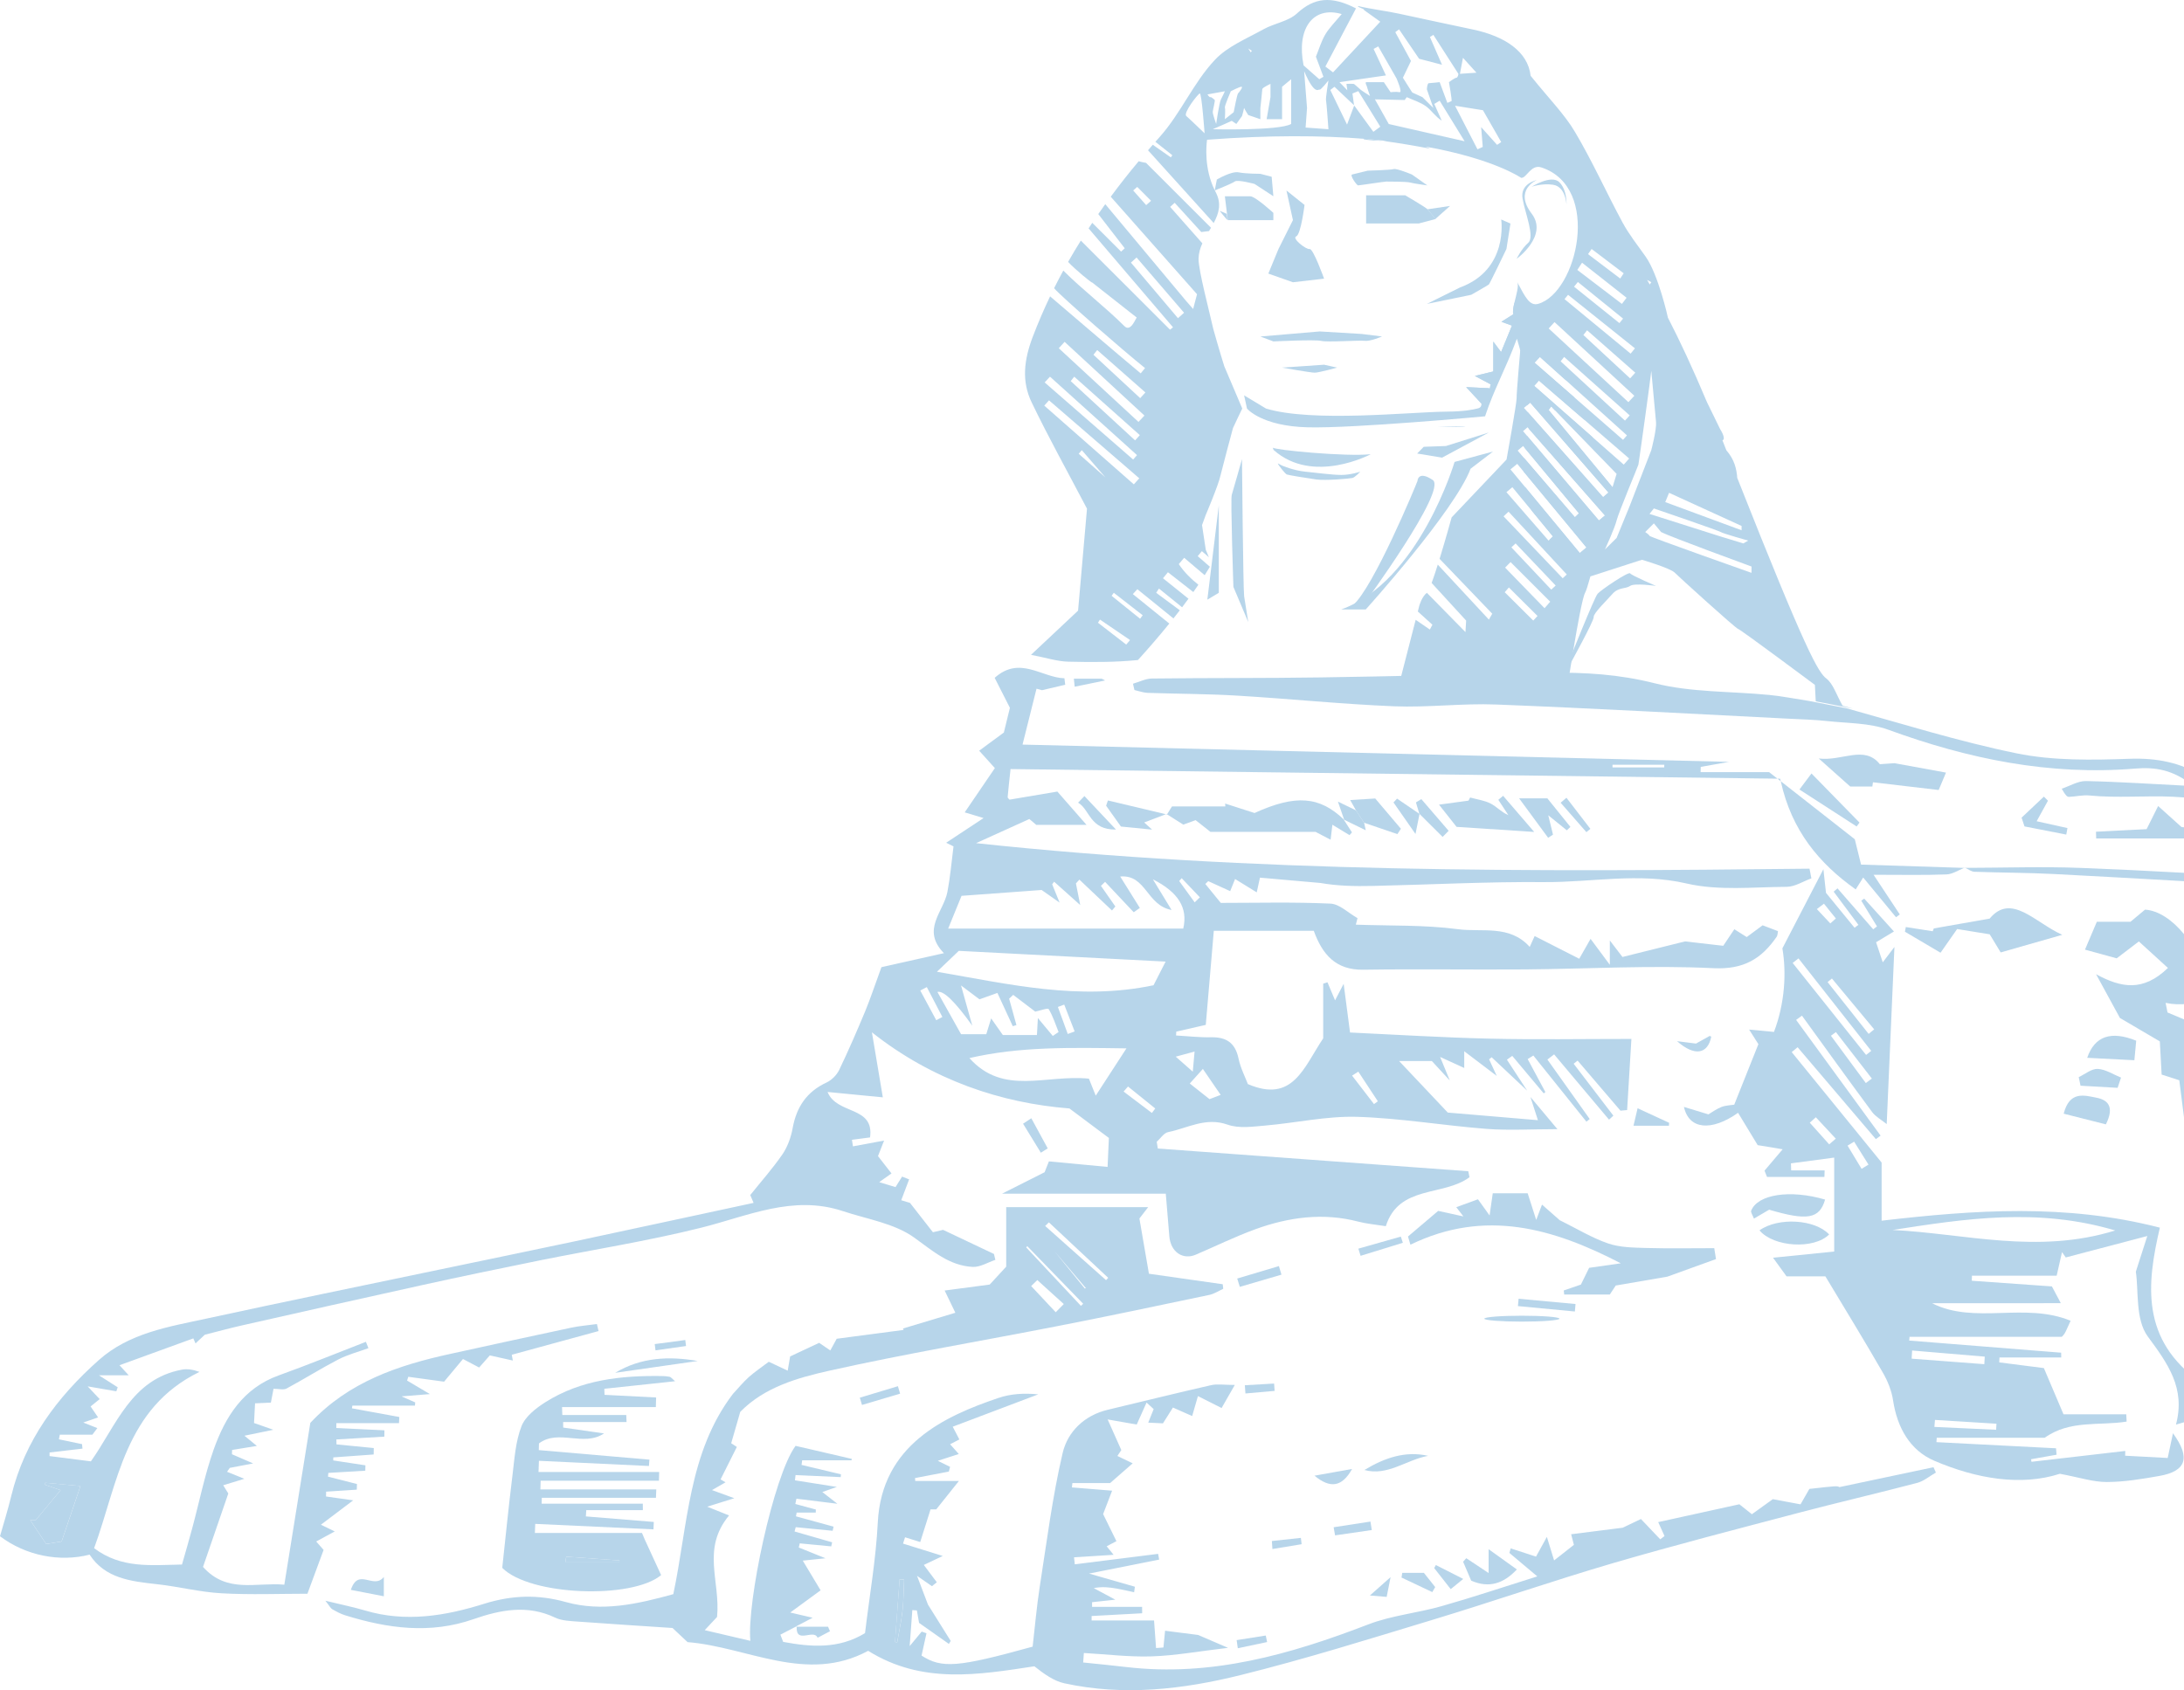 <?xml version="1.0" encoding="UTF-8"?> <svg xmlns="http://www.w3.org/2000/svg" width="872" height="675" viewBox="0 0 872 675" fill="none"> <g opacity="0.3" clip-path="url(#clip0_3_842)"> <path d="M357.333 655.78C357.632 655.807 357.931 655.848 358.216 655.875C358.936 651.668 359.86 647.487 360.336 643.239C360.798 639.139 360.785 634.986 360.975 630.86C360.39 630.833 359.793 630.792 359.181 630.765C358.57 639.112 357.944 647.46 357.319 655.78H357.333Z" fill="#0E72BA"></path> <path d="M247.345 623.191C240.251 622.702 233.158 622.186 226.078 621.684C225.942 622.458 225.82 623.204 225.684 623.978H247.25C247.277 623.72 247.318 623.449 247.345 623.191Z" fill="#0E72BA"></path> <path d="M18.019 592.977C20.302 593.764 22.571 594.565 24.188 595.121C20.845 599.139 18.019 602.546 14.268 607.052H12.04C13.725 609.577 15.613 612.413 18.44 616.621C19.459 616.458 21.742 616.078 24.596 615.603C26.987 608.532 29.284 601.786 32.124 593.438C26.281 592.895 22.163 592.542 18.046 592.162C18.032 592.42 18.032 592.705 18.019 592.963V592.977Z" fill="#0E72BA"></path> <path d="M706.187 277.52C690.967 276.027 675.259 276.57 660.623 272.864C646.545 269.294 632.726 268.453 618.566 268.697C588.276 269.226 558.014 270.095 527.724 270.529C505.14 270.869 482.541 270.706 459.943 270.977C457.402 271.005 454.888 272.335 452.36 273.054C452.564 273.896 452.754 274.737 452.945 275.579C454.711 275.972 456.478 276.651 458.258 276.705C470.189 277.113 482.161 277.099 494.078 277.818C514.924 279.067 535.715 281.212 556.587 282.067C570.149 282.623 583.819 280.818 597.394 281.361C636.313 282.881 675.218 285.067 714.137 287.021C719.287 287.279 724.45 287.415 729.546 287.971C737.74 288.867 746.383 288.677 753.938 291.432C785.831 303.092 818.35 309.783 852.444 306.947C860.366 306.295 867.691 307.286 875.79 313.95C860.04 313.15 846.479 312.227 832.89 311.928C829.683 311.86 826.408 313.91 823.174 314.982C824.655 317.642 825.361 318.267 826.041 318.24C828.745 318.145 831.504 317.425 834.194 317.683C856.222 319.882 879.758 313.285 900.195 328.392C899.095 325.61 897.872 322.569 895.616 320.832C890.493 316.842 884.976 313.313 879.432 309.933C870.585 304.544 861.182 302.671 850.542 303.024C835.39 303.553 819.776 303.866 805.073 300.839C781.809 296.061 759.048 288.908 737.292 282.868L722.399 279.949C716.338 279.026 711.283 277.995 706.187 277.506V277.52Z" fill="#0E72BA"></path> <path d="M491.17 355.892C491.836 354.236 492.393 352.879 493.127 351.046C496.212 352.946 498.848 354.575 501.769 356.38C502.231 354.29 502.544 352.865 503.06 350.503C511.241 351.223 519.19 351.915 527.113 352.621C533.989 353.829 541 353.978 548.012 353.815C570.855 353.313 593.712 352.091 616.555 352.281C635.484 352.417 654.223 348.372 673.465 352.851C686.198 355.797 700.031 354.236 713.375 354.168C716.664 354.141 719.939 351.969 723.227 350.788C722.983 349.499 722.724 348.209 722.48 346.92C611.5 348.182 500.519 348.617 389.715 336.726C396.687 333.591 403.63 330.428 410.982 327.089C411.825 327.795 413.442 329.166 413.768 329.437H433.825C429.463 324.456 425.862 320.357 422.166 316.122C415.371 317.276 409.283 318.307 403.073 319.353C402.937 319.176 402.299 318.715 402.326 318.321C402.625 314.86 403.019 311.399 403.481 307.137C505.561 308.426 607.341 309.702 709.693 310.978C708.592 310.123 707.478 309.254 706.336 308.358H678.996C678.996 307.666 679.05 306.96 679.05 306.268C682.039 305.752 685.015 305.209 690.342 304.259C595.438 301.924 502.979 299.671 408.264 297.364C410.506 288.392 412.178 281.727 413.849 275.049C414.57 275.253 415.303 275.443 416.024 275.646C419.122 274.9 422.206 274.181 425.305 273.461C425.196 272.606 425.101 271.737 424.992 270.882C415.915 270.624 407.177 261.72 397.135 270.706C399.377 275.104 401.307 278.931 403.223 282.677C402.299 286.397 401.47 289.79 400.804 292.545C397.189 295.206 394.186 297.418 390.952 299.807C394.186 303.404 395.749 305.141 397.217 306.756C393.534 312.172 390.137 317.154 385.177 324.429C388.452 325.42 390.626 326.085 392.705 326.709C386.943 330.523 382.35 333.537 377.771 336.563C378.763 337.039 379.728 337.527 380.706 338.016C379.931 344.069 379.415 350.205 378.274 356.19C376.724 364.226 367.715 371.257 376.874 380.663C366.94 382.889 358.57 384.776 351.925 386.255C349.289 393.436 347.536 398.797 345.375 404.023C342.1 411.868 338.716 419.686 335.034 427.355C334.042 429.364 332.044 431.359 330.006 432.323C322.097 435.988 318.034 442.082 316.485 450.498C315.833 454.149 314.474 457.936 312.436 460.949C308.522 466.65 303.888 471.848 299.553 477.264C300.002 478.309 300.45 479.341 300.885 480.386C276.982 485.517 253.093 490.715 229.176 495.805C211.293 499.606 193.356 503.284 175.46 507.03C144.45 513.518 113.413 519.871 82.471 526.59C67.319 529.888 51.651 532.29 39.408 543.203C22.775 558.012 9.906 575.236 4.525 597.306C3.153 602.967 1.413 608.545 0 613.527C10.328 621.304 23.849 623.937 35.779 620.87C41.962 630.371 52.263 631.538 62.726 632.678C71.342 633.629 79.835 635.841 88.45 636.303C99.973 636.954 111.551 636.479 122.748 636.479C124.923 630.547 126.947 625.064 129.203 618.983C128.891 618.617 127.749 617.341 126.254 615.617C128.931 614.178 130.956 613.079 133.66 611.599C131.214 610.418 129.556 609.617 128.13 608.925C132.247 605.817 135.997 602.98 141.012 599.18C136.106 598.487 133.13 598.08 130.168 597.646C130.181 597.021 130.195 596.356 130.209 595.718C134.285 595.461 138.376 595.175 142.452 594.918C142.466 594.157 142.493 593.411 142.52 592.664C138.675 591.687 134.802 590.696 130.956 589.719C131.01 589.23 131.051 588.715 131.106 588.226C136.011 587.927 140.93 587.629 145.849 587.344C145.877 586.638 145.89 585.905 145.904 585.199C141.623 584.548 137.329 583.896 133.049 583.245C133.076 582.837 133.076 582.43 133.076 582.036C138.457 581.643 143.825 581.263 149.192 580.869L149.233 578.304C144.273 577.802 139.313 577.327 134.353 576.838C134.34 576.173 134.312 575.521 134.299 574.87C140.686 574.476 147.072 574.123 153.459 573.743C153.473 572.915 153.473 572.06 153.486 571.219C147.086 570.906 140.686 570.594 134.285 570.296V568.368H159.302C159.33 567.527 159.384 566.712 159.438 565.898C153.133 564.744 146.828 563.577 140.523 562.437C140.577 562.07 140.645 561.704 140.686 561.351H165.676C165.703 560.93 165.744 560.496 165.784 560.075C164.235 559.396 162.713 558.718 160.335 557.659C164.031 557.36 166.722 557.157 171.641 556.749C167.211 554.13 164.86 552.732 162.537 551.347C162.7 550.845 162.849 550.356 163.012 549.841C167.374 550.424 171.736 551.022 177.308 551.795C179.523 549.148 182.105 546.054 184.85 542.742C187.323 544.031 189.375 545.117 191.304 546.135C193.03 544.181 194.389 542.647 195.571 541.303C198.996 542.05 201.876 542.715 204.757 543.353C204.621 542.579 204.472 541.805 204.336 541.045C215.887 537.883 227.437 534.747 238.974 531.585C238.77 530.662 238.553 529.711 238.335 528.775C234.857 529.264 231.31 529.521 227.885 530.268C211.851 533.675 195.829 537.177 179.808 540.692C159.044 545.226 139.259 551.809 123.903 568.246C120.52 589.312 117.068 610.73 113.521 632.868C102.243 631.851 90.624 636.493 81.058 625.77C84.305 616.35 87.608 606.767 91.154 596.451C90.964 596.18 90.162 594.863 89.129 593.167C91.44 592.447 93.274 591.877 97.555 590.574C94.089 589.176 92.364 588.47 90.651 587.778C91.018 587.262 91.399 586.746 91.752 586.217C94.171 585.756 96.563 585.308 101.074 584.439C96.957 582.674 94.782 581.711 92.608 580.774C92.622 580.204 92.663 579.634 92.676 579.064C95.774 578.548 98.873 578.046 102.555 577.449C100.653 575.874 99.403 574.87 97.595 573.377C101.305 572.617 103.982 572.074 109.146 571.001C104.784 569.481 102.936 568.843 101.427 568.3C101.577 565.464 101.699 563.156 101.835 560.441C104.036 560.346 106.102 560.251 108.154 560.156C108.562 558.039 108.888 556.315 109.214 554.632C111.293 554.632 113.182 555.189 114.405 554.537C121.362 550.791 128.089 546.556 135.087 542.918C138.865 540.964 143.077 539.891 147.1 538.412C146.773 537.57 146.434 536.729 146.094 535.874C134.503 540.366 122.993 545.076 111.293 549.284C97.011 554.415 89.918 565.898 85.27 579.023C81.669 589.23 79.549 599.994 76.696 610.513C75.459 615.155 74.1 619.784 72.66 624.82C60.253 625.05 48.512 626.503 37.573 618.291C47.126 592.244 49.749 562.491 79.644 547.886C77.022 546.936 74.766 546.597 72.646 546.99C52.412 550.777 46.515 569.155 36.296 583.611C30.67 582.892 25.235 582.213 19.785 581.507C19.785 581.019 19.799 580.557 19.799 580.068C24.175 579.566 28.55 579.05 32.926 578.535C32.885 577.951 32.804 577.34 32.763 576.743C29.678 576.105 26.607 575.453 23.522 574.815C23.658 574.205 23.767 573.58 23.876 572.97H36.88C37.532 572.087 38.212 571.219 38.864 570.336C37.043 569.617 35.249 568.898 33.238 568.11C35.318 567.377 37.002 566.821 39.163 566.061C37.927 564.255 37.084 563.007 36.174 561.69C37.41 560.713 38.592 559.736 39.802 558.758C38.456 557.32 37.342 556.139 35.005 553.668C40.046 554.537 43.253 555.066 46.447 555.636C46.637 555.107 46.814 554.564 46.99 554.035C45.224 552.908 43.444 551.768 39.489 549.243H51.393C49.518 547.194 48.539 546.135 47.711 545.226C57.78 541.561 67.469 538.032 77.185 534.503C77.484 535.168 77.756 535.833 78.055 536.512C79.808 534.896 81.56 533.254 81.791 533.037C87.893 531.49 92.119 530.336 96.386 529.372C120.275 523.984 144.164 518.581 168.081 513.328C183.735 509.881 199.458 506.61 215.153 503.434C236.745 499.063 258.569 495.656 279.904 490.322C298.602 485.653 316.594 477.074 336.501 483.671C346.177 486.888 357.048 488.544 364.984 494.231C372.43 499.565 378.953 505.456 388.357 505.958C391.319 506.107 394.404 504.153 397.42 503.149C397.23 502.361 397.04 501.574 396.85 500.787C390.409 497.733 383.981 494.692 376.548 491.163C376.086 491.258 374.306 491.679 372.485 492.113C369.454 488.231 366.696 484.689 363.326 480.386C362.524 480.142 360.554 479.531 359.833 479.327C360.989 476.26 361.981 473.64 362.986 470.993C362.048 470.627 361.111 470.26 360.173 469.894C359.317 471.292 358.434 472.69 357.551 474.088C355.539 473.477 353.515 472.867 351.042 472.106C352.713 470.912 354.099 469.948 355.947 468.632C353.854 465.958 352.101 463.705 350.552 461.709C351.313 459.795 351.938 458.18 352.985 455.506C348.038 456.416 344.288 457.121 340.551 457.814C340.415 456.945 340.279 456.063 340.157 455.194C342.453 454.895 344.75 454.583 347.386 454.244C349.139 441.526 334.164 445.313 330.414 436.096C338.227 436.857 344.913 437.494 352.482 438.241C351.014 429.513 349.696 421.6 348.133 412.275C372.39 431.509 399.948 440.562 426.99 442.679C433.58 447.62 437.997 450.905 442.739 454.461C442.617 457.447 442.467 460.651 442.223 466.026C434.341 465.293 426.922 464.587 418.796 463.813C418.388 464.845 417.532 467.003 417.083 468.143C411.471 470.98 406.688 473.396 400.084 476.721H465.46C465.935 482.449 466.398 488.082 466.873 493.715C467.389 499.986 472.241 503.325 477.513 501.045C485.449 497.638 493.236 493.824 501.321 490.878C514.624 486.073 528.295 484.214 542.332 487.879C545.661 488.747 549.127 489.032 553.312 489.697C558.557 473.124 576.304 477.902 586.727 470.138C586.564 469.337 586.401 468.55 586.238 467.749C544.928 464.736 503.59 461.709 462.28 458.682C462.131 457.787 461.995 456.891 461.845 455.995C463.354 454.651 464.685 452.466 466.398 452.126C474.17 450.552 481.386 446.046 490.124 449.14C494.69 450.769 500.275 449.928 505.33 449.493C517.478 448.448 529.64 445.679 541.734 446.019C559.019 446.534 576.236 449.493 593.521 450.837C602.449 451.516 611.5 450.946 621.827 450.946C617.655 445.978 614.353 442.028 611.051 438.092C611.88 440.63 612.695 443.155 614.041 447.362C600.941 446.249 588.779 445.218 578.057 444.322C570.991 436.843 564.944 430.45 558.625 423.745H571.698C572.989 425.143 575.367 427.708 578.859 431.509C577.5 428.197 576.698 426.256 574.986 422.102C579.348 424.111 581.93 425.279 584.621 426.514V419.836C589.649 423.65 593.345 426.446 597.598 429.676C596.402 427.111 595.478 425.088 594.554 423.066C594.88 422.795 595.234 422.496 595.56 422.225C600.289 426.663 605.018 431.115 609.747 435.567C607.042 431.454 604.352 427.315 601.661 423.202C602.368 422.7 603.102 422.184 603.795 421.682C607.98 426.663 612.152 431.658 616.351 436.653C616.555 436.49 616.786 436.3 617.017 436.137C614.652 431.753 612.301 427.355 609.95 422.957C610.711 422.482 611.459 422.021 612.22 421.546C619.286 430.355 626.352 439.15 633.405 447.959C633.84 447.607 634.288 447.254 634.723 446.901C629.097 438.974 623.458 431.061 617.832 423.148C618.715 422.455 619.626 421.777 620.509 421.084C627.806 429.785 635.131 438.458 642.441 447.159C643.012 446.616 643.583 446.1 644.167 445.557C638.881 438.648 633.595 431.726 628.309 424.817C628.825 424.396 629.355 423.975 629.885 423.568C635.579 430.219 641.3 436.897 646.994 443.562C647.891 443.48 648.774 443.399 649.657 443.317C650.214 434.074 650.771 424.817 651.369 414.909C631.489 414.909 613.13 415.234 594.785 414.8C576.128 414.379 557.457 413.198 539.03 412.343C538.147 405.692 537.467 400.494 536.475 392.906C534.559 396.585 533.866 397.928 533.051 399.503C531.842 396.612 530.931 394.454 530.021 392.295C529.436 392.485 528.879 392.648 528.308 392.838V414.678C520.508 426.351 516.214 440.671 498.236 432.947C497.217 430.246 495.315 426.595 494.499 422.7C493.181 416.456 489.621 414.121 483.479 414.243C478.831 414.352 474.211 413.796 469.564 413.538C469.591 413.008 469.604 412.492 469.645 411.99C473.477 411.122 477.296 410.226 481.427 409.303C482.514 396.517 483.547 384.504 484.634 371.718H524.544C527.969 381.206 533.364 387.45 544.289 387.273C565.868 386.948 587.447 387.314 609.013 387.151C634.071 386.948 659.183 385.427 684.146 386.662C696.199 387.246 703.265 382.93 709.353 374.134C709.774 373.537 709.72 372.655 709.897 371.868C707.75 371.053 705.806 370.293 703.754 369.533C701.472 371.216 699.352 372.791 697.408 374.229C695.411 372.967 693.93 372.03 692.462 371.107C690.492 374.026 688.915 376.428 688.032 377.718C681.455 376.944 676.155 376.347 672.785 375.967C663.314 378.328 655.65 380.229 647.795 382.183C646.545 380.555 645.186 378.79 642.754 375.587V385.305C639.33 380.69 637.4 378.084 635.063 374.949C633.541 377.636 632.331 379.754 630.538 382.889C624.423 379.754 618.783 376.903 612.736 373.822C612.125 375.179 611.459 376.645 610.766 378.166C602.762 369.194 591.701 372.37 582.148 371.094C568.708 369.316 554.956 369.777 541.34 369.275C541.571 368.406 541.789 367.538 542.006 366.669C538.405 364.66 534.872 361.036 531.189 360.873C516.391 360.195 501.525 360.588 487.419 360.588C484.62 357.154 482.949 355.091 481.25 353.028C481.644 352.661 482.025 352.281 482.419 351.901C485.313 353.218 488.194 354.521 491.17 355.892ZM643.828 305.399H664.496C664.483 305.752 664.483 306.105 664.469 306.471H643.828V305.399ZM32.138 593.452C29.298 601.799 27.001 608.559 24.61 615.617C21.756 616.105 19.473 616.472 18.454 616.635C17.041 614.531 15.858 612.766 14.825 611.219C14.241 610.35 13.698 609.55 13.195 608.789C13.018 608.532 12.855 608.274 12.692 608.029C12.475 607.704 12.257 607.378 12.053 607.066C12.04 607.066 12.04 607.052 12.04 607.052H14.282C18.019 602.559 20.845 599.139 24.188 595.121C22.571 594.565 20.302 593.764 18.019 592.977C18.032 592.705 18.032 592.434 18.06 592.176C22.177 592.556 26.294 592.909 32.138 593.452ZM542.332 427.98C544.928 431.916 547.523 435.852 550.132 439.816C549.616 440.182 549.113 440.562 548.597 440.942C545.689 437.155 542.767 433.355 539.845 429.568C540.661 429.025 541.503 428.495 542.332 427.98ZM373.816 407.43C371.71 403.48 369.563 399.53 367.43 395.58C368.299 395.119 369.169 394.671 370.052 394.209C372.118 398.2 374.197 402.163 376.262 406.154C375.461 406.575 374.645 406.995 373.816 407.43ZM374.278 396.15C376.67 395.49 381.313 399.982 388.207 409.629C386.685 404.199 385.53 400.1 383.709 393.558C387.677 396.544 389.498 397.928 391.074 399.096C393.33 398.295 395.695 397.44 398.236 396.544C400.6 401.675 402.475 405.733 404.364 409.819C404.853 409.669 405.329 409.52 405.832 409.384C404.853 405.882 403.875 402.353 402.91 398.838C403.44 398.336 404.011 397.82 404.541 397.318C407.49 399.544 410.411 401.77 413.347 404.009C415.208 403.629 418.347 402.448 418.701 403.005C420.413 405.801 421.405 409.058 422.655 412.153C421.88 412.682 421.106 413.185 420.345 413.714C418.347 411.325 416.377 408.95 414.393 406.575C414.284 408.678 414.162 410.769 414.012 413.361H400.41C398.997 411.352 397.624 409.398 395.735 406.71C394.974 409.181 394.404 411.027 393.792 413.022H383.723C380.733 407.674 377.54 401.973 374.278 396.15ZM422.383 402.15C423.226 401.837 424.082 401.512 424.911 401.199C426.297 404.769 427.669 408.353 429.069 411.922C428.158 412.248 427.248 412.587 426.324 412.94C425.019 409.357 423.701 405.733 422.383 402.15ZM437.494 437.562C435.945 433.721 435.021 431.454 434.763 430.776C417.369 429.052 400.654 437.712 387.052 422.564C407.123 417.908 427.493 418.383 449.751 418.682C445.321 425.496 442.073 430.504 437.494 437.562ZM459.916 444.471C456.152 441.621 452.374 438.77 448.623 435.934C449.208 435.255 449.792 434.576 450.376 433.911C454.004 436.829 457.633 439.761 461.261 442.693C460.799 443.29 460.364 443.887 459.916 444.471ZM460.568 393.476C430.686 399.747 402.72 392.988 374.088 388.088C376.874 385.414 379.198 383.188 382.812 379.74C408.808 381.084 436.094 382.509 465.392 384.029C462.878 388.97 461.478 391.657 460.568 393.476ZM487.379 437.264C486.468 437.617 484.607 438.309 482.922 438.96C480.489 437.047 478.206 435.201 475.04 432.717C476.494 431.101 478.451 428.943 480.272 426.894C482.908 430.762 485.096 433.938 487.379 437.264ZM476.956 419.958C476.711 422.455 476.576 424.084 476.236 427.98C473.233 425.36 471.901 424.152 469.428 421.994C472.58 421.139 474.333 420.664 476.956 419.958ZM472.431 370.836H378.573C380.529 366.058 381.902 362.678 383.913 357.765C394.05 357.018 404.432 356.258 415.888 355.43C417.002 356.204 419.135 357.711 423.063 360.466C421.554 356.733 420.82 354.942 420.1 353.164C420.358 352.824 420.617 352.458 420.875 352.118C423.728 354.643 426.569 357.195 431.297 361.443C430.401 356.883 430.007 354.833 429.585 352.797C430.047 352.308 430.509 351.806 430.971 351.29C435.306 355.403 439.641 359.516 443.976 363.615C444.438 363.099 444.873 362.556 445.321 362.013C443.392 359.258 441.489 356.516 439.573 353.774C440.13 353.245 440.674 352.716 441.231 352.186C445.049 356.245 448.841 360.276 452.659 364.321C453.474 363.737 454.276 363.154 455.105 362.597C452.618 358.634 450.159 354.684 447.264 350.055C457.606 349.132 457.741 361.552 467.77 363.411C464.821 358.593 462.837 355.349 460.31 351.168C470.501 356.34 474.361 362.624 472.431 370.836ZM476.997 360.371C474.945 357.548 472.879 354.684 470.814 351.847C471.14 351.467 471.48 351.1 471.806 350.72C474.225 353.272 476.657 355.81 479.076 358.362C478.396 359.027 477.69 359.706 476.997 360.371Z" fill="#0E72BA"></path> <path d="M784.581 346.553C784.581 346.553 784.568 346.553 784.554 346.553C784.54 346.513 784.554 346.54 784.581 346.553C784.581 346.553 784.581 346.553 784.595 346.553L784.513 346.472C784.404 346.513 784.296 346.567 784.201 346.608C784.35 346.608 784.5 346.608 784.649 346.621H784.635C784.635 346.621 784.636 346.608 784.622 346.608C784.622 346.608 784.595 346.581 784.581 346.553Z" fill="#0E72BA"></path> <path d="M740.553 335.165C731.245 327.863 722.398 320.941 710.997 311.996C715.332 331.704 726.325 344.83 740.92 355.2C741.599 354.155 742.483 352.702 743.909 350.449C748.638 356.177 752.824 361.24 757.009 366.303C757.512 365.936 758.028 365.57 758.531 365.203C755.433 360.534 752.334 355.838 748.054 349.35C759.224 349.35 768.206 349.553 777.161 349.214C779.539 349.119 781.863 347.571 784.214 346.608C770.476 346.173 756.737 345.725 743.067 345.291C741.898 340.568 741.124 337.459 740.553 335.152V335.165Z" fill="#0E72BA"></path> <path d="M709.693 310.978C710.128 311.317 710.563 311.656 710.984 311.996C710.916 311.656 710.821 311.331 710.753 310.991C710.399 310.991 710.046 310.991 709.693 310.991V310.978Z" fill="#0E72BA"></path> <path d="M771.984 585.959C759.469 588.62 746.94 591.253 734.425 593.9C733.433 593.37 733.365 593.397 722.426 594.619C721.474 596.288 720.428 598.107 718.893 600.781C715.088 600.062 711.269 599.356 707.831 598.718C704.91 600.808 702.192 602.776 699.474 604.731C697.313 603.007 695.846 601.854 694.473 600.754C683.48 603.17 672.745 605.532 662.064 607.88C663.328 610.663 663.953 612.047 664.591 613.445C664.021 613.866 663.45 614.3 662.879 614.748C660.651 612.4 658.436 610.065 655.174 606.645C652.796 607.785 650.01 609.115 647.891 610.12C640.947 611.002 634.478 611.816 627.304 612.726C627.752 614.436 628.173 616.078 628.404 616.961C625.917 618.929 623.458 620.843 620.509 623.177C619.653 620.395 618.878 617.911 617.615 613.784C615.563 617.49 614.394 619.621 613.28 621.657C609.652 620.476 606.417 619.431 603.17 618.372C602.993 618.983 602.83 619.58 602.653 620.191C605.901 622.933 609.149 625.661 613.796 629.557C600.031 633.873 587.937 637.945 575.666 641.42C565.963 644.189 555.663 645.139 546.341 648.722C515.195 660.707 483.696 669.734 449.792 665.77C444.044 665.091 438.255 664.535 432.48 663.938C432.588 662.675 432.656 661.413 432.751 660.151C441.815 660.653 450.906 661.807 459.943 661.495C469.346 661.182 478.682 659.459 490.314 658.088C484.009 655.359 480.231 653.744 478.369 652.943C472.893 652.251 469.346 651.79 465.175 651.26C464.971 653.459 464.74 655.712 464.522 657.952C463.544 658.02 462.552 658.101 461.574 658.169C461.343 654.925 461.084 651.708 460.772 647.161H435.85V645.383C442.576 645.003 449.289 644.637 456.029 644.284C456.029 643.429 456.002 642.573 456.002 641.718H436.026V639.859C438.404 639.587 440.81 639.343 445.321 638.854C441.163 636.628 438.934 635.434 436.692 634.239C440.049 633.561 442.984 633.914 445.892 634.429C448.216 634.837 450.499 635.393 452.809 635.882C452.917 635.149 453.013 634.429 453.135 633.683C447.482 632.068 441.856 630.439 434.817 628.43C445.09 626.38 453.95 624.616 462.81 622.851C462.674 622.091 462.538 621.331 462.402 620.558C451.328 621.942 440.225 623.34 429.137 624.738C429.028 623.802 428.919 622.865 428.824 621.942C433.621 621.616 438.432 621.331 444.628 620.938C443.038 618.997 442.468 618.277 441.856 617.531C442.984 616.933 444.397 616.2 445.756 615.495C443.826 611.586 442.196 608.274 440.443 604.677C441.421 602.166 442.576 599.098 444.03 595.325C438.092 594.85 433.05 594.443 427.982 594.022C428.05 593.452 428.104 592.854 428.172 592.284H443.242C446.762 589.203 449.303 586.977 452.252 584.398C449.874 583.272 447.917 582.322 446.137 581.466C446.87 580.34 447.455 579.458 447.699 579.105C445.566 574.327 444.166 571.164 442.25 566.875C446.422 567.595 449.452 568.137 453.855 568.911C455.037 566.264 456.396 563.197 457.782 560.129C458.733 560.984 459.671 561.88 460.622 562.749C459.97 564.31 459.359 565.911 458.448 568.151C460.894 568.273 462.674 568.355 464.332 568.436C465.786 566.115 467.05 564.147 468.314 562.124C470.95 563.292 473.206 564.283 475.991 565.518C476.847 562.545 477.459 560.414 478.301 557.55C481.658 559.233 484.403 560.618 487.746 562.314C489.349 559.546 490.708 557.143 493.018 553.098C488.615 553.098 485.993 552.637 483.588 553.18C469.808 556.315 456.097 559.722 442.372 562.993C432.928 565.219 426.283 571.775 424.286 580.258C420.168 597.836 417.926 615.848 415.127 633.724C413.89 641.705 413.211 649.781 412.3 657.613C382.364 665.906 376.059 666.395 367.946 661.182C368.598 658.196 369.251 655.224 369.917 652.265C369.264 652.048 368.653 651.817 368.001 651.6C366.832 653.038 365.636 654.45 363.204 657.395C363.652 651.328 363.951 647.161 364.264 643.021C364.875 643.048 365.473 643.089 366.071 643.143C366.438 645.166 366.791 647.202 366.954 648.125C371.561 651.355 375.203 653.934 378.844 656.513C379.089 656.12 379.347 655.74 379.592 655.346C376.48 650.337 373.355 645.356 370.501 640.809C369.047 636.954 367.715 633.466 366.139 629.326C368.49 630.955 370.297 632.217 372.091 633.466C372.729 632.936 373.395 632.421 374.034 631.905C372.376 629.692 370.718 627.48 368.857 624.982C370.664 624.127 372.757 623.15 376.412 621.399C370.175 619.458 365.364 617.965 360.554 616.458C360.826 615.617 361.097 614.762 361.356 613.934C362.918 614.422 364.467 614.897 367.416 615.834C368.761 611.558 370.08 607.446 371.534 602.804H373.803C377.214 598.542 379.442 595.718 382.867 591.443H365.419C365.378 591.036 365.364 590.669 365.337 590.289C369.849 589.42 374.347 588.565 378.844 587.697C379.008 587.059 379.171 586.434 379.334 585.81C377.92 585.104 376.494 584.425 374.442 583.394C377.893 582.281 379.999 581.602 382.812 580.679C381.29 578.955 380.339 577.883 379.347 576.784C380.638 576.105 381.793 575.521 383.043 574.87C382.31 573.485 381.63 572.196 380.394 569.78C392.148 565.328 403.345 561.106 414.542 556.858C408.903 556.288 403.522 556.627 398.589 558.31C377.2 565.558 352.02 576.974 350.471 608.043C349.737 622.702 347.169 637.253 345.375 652.21C334.939 658.603 323.877 657.803 312.694 655.712C312.313 654.735 311.96 653.785 311.579 652.821C313.74 651.708 315.901 650.609 318.048 649.482L317.83 649.537C319.855 648.491 321.88 647.419 324.462 646.075C321.893 645.478 319.909 645.017 315.52 643.985C320.82 640.117 324.394 637.497 327.642 635.122C325.141 630.928 322.953 627.29 320.521 623.259C323.551 622.946 325.454 622.756 329.598 622.322C324.598 620.313 321.758 619.159 318.931 618.019C319.067 617.476 319.176 616.92 319.312 616.363C323.497 616.784 327.696 617.178 331.881 617.571C332.004 617.028 332.126 616.486 332.248 615.943C327.261 614.504 322.247 613.065 317.246 611.626C317.396 611.043 317.572 610.473 317.708 609.902C322.627 610.391 327.546 610.866 332.452 611.341C332.574 610.785 332.71 610.242 332.819 609.685C327.818 608.314 322.804 606.943 317.803 605.573C317.898 605.084 317.98 604.568 318.075 604.08H325.698C325.712 603.686 325.739 603.279 325.753 602.858C323.021 602.125 320.29 601.365 317.545 600.632C317.694 599.926 317.844 599.234 317.993 598.528C322.777 599.112 327.533 599.695 334.341 600.55C331.243 598.134 329.911 597.116 328.321 595.868C330.074 595.257 331.256 594.823 334.123 593.832C327.478 592.787 322.437 591.999 317.396 591.185C317.491 590.493 317.545 589.787 317.64 589.095C323.646 589.366 329.666 589.638 335.673 589.909C335.7 589.529 335.727 589.162 335.754 588.782C330.522 587.534 325.263 586.299 320.032 585.036C320.113 584.439 320.208 583.815 320.29 583.19H339.967C340.035 583.014 340.089 582.81 340.13 582.634C332.669 580.91 325.209 579.173 317.64 577.422C308.767 589.475 298.113 640.32 299.594 655.292C293.058 653.771 288.044 652.591 281.371 651.03C284.728 647.446 286.304 645.763 286.304 645.75C287.704 631.403 279.958 618.684 291.087 605.22C288.614 604.229 286.141 603.224 282.377 601.718C287.119 600.225 289.226 599.573 293.194 598.338C289.212 596.872 287.119 596.126 284.279 595.094C286.576 593.764 288.139 592.854 289.674 591.986C289.022 591.579 288.37 591.198 287.704 590.818C289.878 586.502 292.025 582.213 294.199 577.856C294.009 577.747 292.759 576.906 291.944 576.376C293.262 571.829 294.362 567.988 295.558 563.848C305.193 554.008 318.401 550.248 331.229 547.384C361.546 540.611 392.229 535.494 422.696 529.508C442.807 525.585 462.851 521.35 482.894 517.129C484.811 516.722 486.577 515.527 488.398 514.713C488.33 514.102 488.249 513.491 488.194 512.881C478.981 511.577 469.754 510.261 458.733 508.686C457.551 501.805 456.287 494.489 454.929 486.63C455.594 485.775 456.777 484.241 458.434 482.083H401.742V505.863C399.54 508.266 396.972 511.035 395.165 513.003C388.764 513.858 383.437 514.564 377.173 515.392C379.171 519.572 380.271 521.839 381.44 524.269C374.02 526.495 367.28 528.517 360.513 530.567C360.608 530.757 360.703 530.933 360.798 531.123C351.993 532.277 343.187 533.444 334.069 534.652C333.213 536.199 332.37 537.733 331.514 539.321C329.789 538.154 328.321 537.136 327.057 536.281C322.899 538.235 319.216 539.946 315.479 541.71C315.167 543.556 314.868 545.294 314.501 547.397C311.729 546.081 309.405 544.981 306.959 543.841C304.078 546.027 301.361 547.832 298.942 549.99C296.659 552.053 294.702 554.469 292.596 556.722C274.808 580.123 274.658 609.047 268.829 636.655C254.547 640.592 240.374 643.836 225.929 639.804C214.799 636.696 204.35 637.035 193.343 640.483C177.865 645.342 161.98 648.003 145.782 643.184C141.093 641.8 136.31 640.836 129.923 639.275C131.663 641.488 132.016 642.316 132.641 642.655C134.299 643.591 136.011 644.542 137.818 645.098C154.723 650.337 171.682 652.699 189.021 646.645C199.729 642.926 210.601 640.727 221.675 646.035C224.285 647.27 227.532 647.365 230.522 647.596C243.01 648.518 255.512 649.292 268.516 650.161C270.12 651.654 272.09 653.527 274.523 655.807C298.439 657.708 322.029 672.557 346.625 659.282C368.218 672.76 390.789 668.824 412.993 665.458C416.73 668.403 420.617 671.294 424.938 672.245C448.596 677.43 472.227 674.701 495.26 668.987C521.12 662.58 546.599 654.586 572.105 646.863C596.103 639.587 619.83 631.362 643.882 624.304C668.478 617.11 693.291 610.73 718.064 604.188C733.8 600.048 749.671 596.37 765.421 592.23C768.112 591.524 770.435 589.502 772.935 588.09C772.623 587.384 772.283 586.665 771.984 585.959ZM421.514 524.065C418.266 520.577 415.004 517.088 411.716 513.614C412.545 512.799 413.347 512.012 414.162 511.211C417.695 514.414 421.215 517.59 424.734 520.794C423.674 521.88 422.587 522.966 421.514 524.065ZM433.105 514.564C429.178 509.732 425.264 504.913 421.051 499.728C425.441 504.899 429.517 509.691 433.58 514.469C433.417 514.509 433.254 514.523 433.105 514.564ZM418.782 488.164C426.664 495.547 434.572 502.931 442.468 510.315C442.169 510.627 441.883 510.953 441.611 511.252C433.499 504.044 425.4 496.837 417.301 489.616C417.79 489.127 418.293 488.652 418.782 488.164ZM410.14 497.665C417.586 505.347 425.047 513.016 432.48 520.685C432.194 520.97 431.895 521.255 431.583 521.513C424.313 513.736 417.029 505.958 409.732 498.181C409.868 498.018 410.017 497.841 410.14 497.665ZM360.608 640.144C360.54 641.175 360.459 642.207 360.336 643.238C360.296 643.619 360.241 643.985 360.201 644.365C360.187 644.447 360.187 644.542 360.173 644.623C360.024 645.75 359.847 646.863 359.657 647.989C359.48 649.034 359.29 650.093 359.086 651.138C358.801 652.713 358.502 654.287 358.23 655.875C357.931 655.835 357.632 655.807 357.347 655.767C357.496 653.69 357.659 651.613 357.809 649.523C357.958 647.433 358.121 645.342 358.271 643.266C358.583 639.099 358.882 634.918 359.195 630.751C359.806 630.778 360.391 630.819 360.989 630.846C360.839 633.954 360.812 637.063 360.608 640.144Z" fill="#0E72BA"></path> <path d="M990.276 541.751C974.581 545.524 958.899 549.311 943.123 553.125C939.657 544.819 937.103 538.778 934.072 531.49C926.707 528.273 917.752 524.364 908.797 520.441C908.335 521.269 907.873 522.11 907.411 522.952C915.537 527.39 923.663 531.829 931.844 536.295C929.466 539.593 927.754 541.941 926.653 543.461C909.11 546.705 892.531 549.773 879.01 552.27C854.482 535.263 857.159 512.596 862.364 490.281C824.736 480.59 788.318 483.209 751.275 487.499V464.288C739.126 449.371 727.25 434.766 715.373 420.175C716.148 419.51 716.936 418.872 717.724 418.234C728.133 430.464 738.556 442.693 748.965 454.923C749.59 454.461 750.228 454 750.867 453.538C739.629 438.119 728.364 422.727 717.126 407.308C717.914 406.751 718.675 406.181 719.463 405.624C728.785 418.478 738.053 431.387 747.497 444.132C748.883 445.991 751.152 447.186 753.3 448.923C754.346 424.912 755.311 402.652 756.384 378.179C754.047 381.247 753.123 382.468 751.723 384.314C750.663 381.165 749.929 378.899 749.06 376.293C751.628 374.759 753.884 373.401 756.194 372.003C752.049 367.429 748.19 363.154 744.317 358.878C743.923 359.163 743.529 359.421 743.149 359.706C745.228 363.126 747.334 366.533 749.413 369.967C748.91 370.361 748.408 370.741 747.918 371.135C743.162 365.692 738.406 360.222 733.65 354.779C733.134 355.213 732.631 355.648 732.128 356.095C735.403 360.507 738.705 364.932 741.994 369.343C741.477 369.737 740.974 370.13 740.472 370.524C736.449 365.61 732.427 360.697 729.057 356.571C728.609 352.566 728.296 349.662 728.024 347.124C722.765 357.263 717.765 366.927 711.65 378.736C713.28 388.318 712.71 400.439 708.293 412.112C704.733 411.773 702.287 411.542 698.373 411.176C700.425 414.433 701.621 416.279 702.069 416.999C698.577 425.74 695.56 433.3 692.421 441.173C690.954 441.417 688.983 441.431 687.258 442.109C685.287 442.883 683.521 444.227 682.121 445.041C678.737 444.01 675.87 443.141 672.351 442.069C674.307 451.095 683.317 451.937 693.957 444.417C696.376 448.367 698.713 452.235 701.784 457.325C704.108 457.719 707.886 458.33 711.758 458.981C709.041 462.171 706.771 464.845 704.515 467.519C704.842 468.36 705.168 469.188 705.507 470.03H728.432C728.459 469.161 728.486 468.292 728.513 467.424H715.156C715.128 466.474 715.101 465.537 715.074 464.6C720.319 463.895 725.578 463.216 732.332 462.307V499.823C724.912 500.57 717.452 501.33 707.913 502.293C710.943 506.46 712.275 508.32 713.321 509.745H728.826C736.694 522.857 744.372 535.344 751.682 548.049C753.68 551.469 755.27 555.433 755.854 559.328C757.485 570.133 762.622 579.24 772.283 583.367C789.12 590.588 806.908 593.587 822.44 588.579C830.253 590.031 835.689 591.877 841.111 591.864C848.15 591.85 855.243 590.669 862.201 589.434C872.868 587.547 874.743 582.213 867.596 572.386C866.93 575.521 866.413 577.951 865.489 582.267C860.013 581.969 854.251 581.67 848.503 581.358C848.517 580.706 848.53 580.096 848.558 579.458C836.083 580.91 823.595 582.349 811.107 583.788C811.052 583.448 810.998 583.109 810.93 582.77C814.327 582.159 817.724 581.561 821.122 580.964C821.067 580.109 820.972 579.254 820.904 578.399C805.005 577.585 789.079 576.757 773.153 575.942C773.207 575.345 773.248 574.775 773.275 574.205H816.366C826.476 566.943 838.325 569.495 849.101 567.73C849.047 566.767 848.979 565.789 848.938 564.826H823.894C821.285 558.691 818.88 553.003 816.053 546.366C811.27 545.742 804.761 544.927 798.224 544.086C798.252 543.421 798.292 542.769 798.333 542.117H822.983C822.983 541.48 822.983 540.855 822.956 540.217C802.736 538.616 782.502 536.987 762.282 535.372C762.323 534.869 762.377 534.381 762.418 533.865H823.16C822.82 534.245 823.649 533.539 824.247 532.684C824.831 531.829 825.158 530.784 826.734 527.472C808.402 519.898 788.454 529.101 771.414 520.468C788.44 520.468 805.481 520.468 822.82 520.441C821.516 517.998 820.469 516.016 819.26 513.749C808.566 513.003 797.912 512.229 787.272 511.483C787.285 510.804 787.326 510.125 787.34 509.46H821.162C821.91 506.108 822.603 503.081 823.296 500.054C823.785 500.773 824.301 501.479 824.791 502.185C835.037 499.511 845.255 496.796 857.35 493.62C855.8 498.425 854.577 502.239 852.77 507.859C853.925 515.378 852.526 526.915 857.526 533.729C865.53 544.588 872.678 554.361 868.791 568.938C890.52 562.627 910.387 556.858 930.227 551.103C934.1 553.763 938.407 556.356 942.131 555.691C958.519 552.732 974.758 548.809 991.051 545.226C990.779 544.086 990.534 542.918 990.276 541.751ZM744.956 432.527C740.322 426.229 735.675 419.931 731.027 413.646C731.68 413.144 732.359 412.669 733.011 412.18C737.808 418.383 742.591 424.559 747.375 430.749C746.573 431.346 745.771 431.943 744.956 432.527ZM748.299 411.081C747.579 411.692 746.831 412.303 746.084 412.9C740.635 406.018 735.158 399.123 729.696 392.214C730.266 391.725 730.851 391.237 731.421 390.775C737.047 397.535 742.659 404.321 748.299 411.081ZM728.242 360.9C729.832 362.869 731.421 364.837 732.998 366.805C732.264 367.456 731.517 368.135 730.783 368.787C728.989 366.873 727.195 364.959 725.415 363.059C726.366 362.339 727.29 361.62 728.242 360.9ZM718.077 382.753C727.739 395.064 737.414 407.389 747.117 419.686C746.424 420.229 745.744 420.759 745.065 421.302C735.294 409.058 725.524 396.815 715.753 384.572C716.528 383.975 717.303 383.364 718.077 382.753ZM730.334 457.013C727.752 454.149 725.184 451.244 722.589 448.367C723.39 447.647 724.192 446.914 725.008 446.195C727.657 449.032 730.307 451.896 732.971 454.746C732.087 455.506 731.204 456.253 730.334 457.013ZM743.271 466.786C741.396 463.705 739.548 460.61 737.672 457.529C738.542 457.013 739.425 456.47 740.295 455.941C742.197 459.008 744.113 462.062 746.029 465.103C745.105 465.673 744.195 466.229 743.271 466.786ZM796.988 571.001C788.78 570.608 780.559 570.241 772.338 569.861C772.433 568.925 772.487 567.988 772.569 567.065C780.763 567.567 788.957 568.07 797.124 568.585C797.083 569.386 797.042 570.201 796.988 571.001ZM763.45 539.349C773.112 540.149 782.774 540.964 792.449 541.792C792.381 542.796 792.327 543.814 792.272 544.805C782.597 544.072 772.935 543.353 763.26 542.606C763.328 541.534 763.369 540.434 763.45 539.349ZM755.664 491.204C784.595 486.725 813.539 482.205 844.549 491.408C813.512 501.031 784.622 492.656 755.664 491.204Z" fill="#0E72BA"></path> <path d="M986.227 510.967C981.498 509.84 978.073 509.026 975.899 508.483C966.142 483.589 956.82 459.755 946.873 434.346C953.178 409.14 941.084 386.907 927.197 366.493C928.053 362.339 928.583 359.706 929.575 354.915C923.568 353.53 917.807 351.413 911.936 351.019C884.962 349.241 857.975 347.667 830.974 346.621C815.564 346.024 800.1 346.567 784.69 346.594C785.94 347.191 787.122 348.114 788.345 348.155C798.999 348.535 809.653 348.508 820.293 349.065C852.172 350.734 884.038 352.566 915.904 354.548C918.486 354.725 920.973 356.476 923.99 357.67C914.776 371.067 899.978 369.411 887.965 373.497C888.713 379.822 889.324 384.857 889.963 390.246C886.946 391.698 884.351 392.947 881.579 394.304C878.956 378.383 867.052 363.941 856.439 363.276C854.414 364.986 852.335 366.71 850.637 368.121H837.197C835.743 371.542 834.357 374.786 832.468 379.252C837.863 380.745 841.885 381.831 845.12 382.726C848.299 380.27 850.447 378.668 853.98 375.98C857.757 379.442 861.44 382.781 865.584 386.568C855.529 396.272 846.791 394.413 836.898 389.079C840.282 395.268 843.652 401.457 846.424 406.547C852.702 410.226 857.948 413.321 862.35 415.899C862.636 421.41 862.853 425.17 863.071 429.147C865.734 430.002 867.895 430.708 870.123 431.414C870.966 438.024 871.74 444.2 872.528 450.403C873.181 450.131 873.819 449.86 874.472 449.602C877.624 456.09 881.742 462.307 883.726 469.148C886.674 479.409 890.248 482.911 900.494 485.368C904.951 486.453 909.531 489.82 912.602 493.417C916.828 498.344 919.641 504.452 923.052 510.071C923.731 509.786 924.397 509.487 925.049 509.189C921.19 495.643 918.622 481.594 905.685 468.265C900.753 465.998 892.558 462.171 884.378 458.37C884.731 457.488 885.112 456.606 885.465 455.724C891.77 458.194 898.089 460.678 903.851 462.945C900.467 448.353 886.104 446.697 876.062 439.829C876.428 439.232 876.809 438.635 877.162 438.038C883.766 441.322 890.384 444.607 897.505 448.163C897.287 444.756 897.111 442.082 896.934 439.463C889.691 435.133 882.571 430.898 875.45 426.65C875.885 425.917 876.32 425.184 876.768 424.451C882.462 427.152 888.156 429.853 893.849 432.567C894.121 431.997 894.393 431.414 894.678 430.844C890.52 428.292 886.389 425.781 882.231 423.243C882.503 422.74 882.774 422.265 883.033 421.777C886.376 423.12 889.691 424.464 893.02 425.808C893.265 425.238 893.496 424.668 893.741 424.111C886.688 419.89 879.622 415.696 872.569 411.475C875.953 411.135 878.508 412.425 881.144 413.483C883.739 414.529 886.416 415.384 889.066 416.334C889.27 415.723 889.515 415.139 889.732 414.529C882.149 411.352 874.567 408.19 865.421 404.349C865.381 404.199 865.286 403.711 865.15 403.005C865.014 402.326 864.837 401.43 864.66 400.507C876.102 403.018 890.642 397.005 894.909 388.549C894.067 384.532 893.292 380.717 892.558 377.148C903.321 373.456 912.901 370.157 922.821 366.764C939.318 385.346 947.349 411.054 939.562 421.6C938.027 420.297 936.464 419.008 935.649 418.316C948.395 449.792 961.237 481.486 974.228 513.546C990.928 513.301 988.129 531.734 996.35 540.163C997.234 539.729 998.117 539.267 999 538.833C994.652 529.304 990.262 519.762 986.227 510.967ZM883.848 448.475C887.87 450.321 891.879 452.167 895.888 454.027C895.562 454.733 895.263 455.425 894.923 456.117C890.941 454.203 886.946 452.303 882.951 450.403C883.264 449.765 883.549 449.127 883.848 448.475Z" fill="#0E72BA"></path> <path d="M784.636 346.608C784.636 346.608 784.663 346.608 784.691 346.608C784.663 346.594 784.636 346.581 784.608 346.567L784.65 346.608H784.636Z" fill="#0E72BA"></path> <path d="M784.581 346.553L784.622 346.608C784.622 346.608 784.622 346.608 784.636 346.608L784.595 346.567C784.595 346.567 784.595 346.567 784.581 346.567V346.553Z" fill="#0E72BA"></path> <path d="M784.554 346.54C784.554 346.54 784.568 346.54 784.581 346.54C784.554 346.513 784.541 346.486 784.554 346.54Z" fill="#0E72BA"></path> <path d="M256.327 612.21H213.563C213.604 611.002 213.645 609.807 213.699 608.586C229.435 609.305 245.171 610.052 260.907 610.771C260.947 609.78 260.988 608.803 261.043 607.812C251.992 607.079 242.956 606.333 233.919 605.6C233.973 604.772 234.028 603.93 234.082 603.089H256.68C256.667 602.22 256.667 601.365 256.653 600.51H216.254C216.294 599.736 216.308 598.949 216.335 598.161H261.899C261.939 597.062 261.994 595.949 262.035 594.822H215.764C215.792 593.655 215.832 592.515 215.86 591.348H263.094C263.122 590.18 263.149 589.027 263.19 587.859H215.017C215.071 586.366 215.126 584.887 215.18 583.394C229.815 584.086 244.464 584.778 259.099 585.47C259.167 584.615 259.235 583.774 259.29 582.932C244.573 581.67 229.842 580.38 215.126 579.118C215.139 578.236 215.18 577.34 215.194 576.444C223.048 570.594 232.9 577.951 241.176 572.467C235.74 571.68 230.304 570.906 224.869 570.119C224.869 569.386 224.855 568.64 224.842 567.907H250.158C250.117 566.97 250.09 566.061 250.049 565.111H224.516C224.475 564.052 224.448 563.007 224.407 561.948H261.858C261.899 560.672 261.939 559.383 261.967 558.107C255.104 557.754 248.242 557.401 241.379 557.048C241.339 556.234 241.325 555.433 241.284 554.632C250.457 553.668 259.589 552.691 269.536 551.619C268.177 550.465 267.837 549.922 267.389 549.841C266.342 549.623 265.228 549.556 264.141 549.542C247.902 549.311 232.017 551.035 217.911 559.885C214.079 562.301 209.744 565.653 208.223 569.563C205.831 575.671 205.423 582.593 204.608 589.23C203.045 601.881 201.795 614.544 200.531 626.15C211.593 637.334 252.305 638.759 263.964 629.041C261.803 624.372 259.589 619.526 257.36 614.667C257.02 613.839 256.68 613.038 256.327 612.21ZM247.25 623.978H225.671C225.739 623.598 225.807 623.218 225.875 622.838C225.942 622.458 226.01 622.078 226.078 621.684C233.172 622.2 240.252 622.702 247.345 623.191C247.318 623.449 247.277 623.72 247.25 623.978Z" fill="#0E72BA"></path> <path d="M562.172 493.851C562.498 494.937 562.811 496.009 563.137 497.095C592.965 482.572 620.319 490.607 647.13 504.52C642.876 505.13 638.637 505.728 634.492 506.325C633.201 508.958 632.141 511.116 631.204 513.016C628.662 513.899 626.515 514.618 624.355 515.365C624.423 515.908 624.464 516.451 624.531 516.993H642.741C643.624 515.663 644.738 513.98 645.119 513.396C652.823 512.066 659.237 510.967 665.719 509.854C672.364 507.465 678.751 505.144 685.138 502.836C684.907 501.371 684.676 499.932 684.445 498.479C675.354 498.479 666.277 498.656 657.199 498.398C652.13 498.249 646.776 498.194 642.075 496.593C635.661 494.394 629.736 490.756 622.751 487.309C621.012 485.788 618.376 483.454 615.672 481.078C614.911 483.06 614.503 484.173 613.361 487.2C611.812 482.327 611.011 479.816 609.951 476.559H596.008C595.587 479.572 595.288 481.676 594.745 485.422C592.516 482.314 591.361 480.712 590.097 478.947C586.999 480.074 584.322 481.065 581.441 482.11C582.392 483.318 582.963 484.078 584.295 485.802C580.137 484.879 577.269 484.255 574.212 483.59C570.19 487.01 566.154 490.444 562.131 493.851H562.172Z" fill="#0E72BA"></path> <path d="M536.693 327.415C536.693 327.415 536.584 327.32 536.53 327.293C536.571 327.334 536.666 327.388 536.693 327.415Z" fill="#0E72BA"></path> <path d="M465.922 325.298C465.922 325.298 465.963 325.243 465.976 325.216C465.908 325.175 465.84 325.135 465.772 325.094L465.922 325.311V325.298Z" fill="#0E72BA"></path> <path d="M536.503 327.279C536.53 327.279 536.557 327.306 536.584 327.32C526.882 317.995 517.315 317.208 500.9 324.687C497.299 323.533 493.236 322.23 489.159 320.913C489.186 321.293 489.213 321.687 489.227 322.067H467.933C467.879 322.176 466.941 323.682 465.963 325.216C468.164 326.614 470.366 328.012 472.445 329.329C474.388 328.623 476.019 328.039 477.364 327.537C479.783 329.437 481.685 330.958 483.289 332.22H525.265C526.298 332.763 528.526 333.93 531.271 335.355C531.584 332.736 531.76 331.188 531.978 329.37C534.668 331.012 536.734 332.274 538.813 333.523C539.139 333.157 539.465 332.79 539.791 332.424C538.691 330.7 537.59 329.003 536.489 327.279H536.503Z" fill="#0E72BA"></path> <path d="M794.419 373.117C796.05 375.79 797.259 377.799 798.809 380.365C807.179 377.976 815.292 375.641 823.404 373.334C812.533 368.502 803.048 356.435 794.406 366.859C784.948 368.515 778.52 369.642 772.106 370.782C771.957 371.162 771.835 371.542 771.671 371.908C768.098 371.352 764.497 370.782 760.923 370.225C760.814 370.85 760.692 371.474 760.583 372.099C765.23 374.84 769.878 377.569 774.797 380.487C777.066 377.243 779.05 374.42 781.415 371.026C785.926 371.746 790.411 372.465 794.433 373.13L794.419 373.117Z" fill="#0E72BA"></path> <path d="M774.05 315.498C774.675 314.005 775.558 311.901 776.972 308.548C770.109 307.3 764.212 306.227 756.398 304.788C755.732 304.843 753.694 304.965 750.568 305.196C744.358 297.445 735.539 304.083 726.176 302.915C731.394 307.557 735.158 310.896 738.719 314.1H747.565C747.742 312.851 747.932 311.589 747.81 312.417C756.547 313.448 764.972 314.439 774.036 315.498H774.05Z" fill="#0E72BA"></path> <path d="M861.671 321.904C859.7 325.827 858.654 327.958 857.064 331.134C850.514 331.46 843.693 331.826 836.857 332.166C836.871 333.048 836.885 333.93 836.939 334.84H896.064C900.141 339.387 903.878 343.54 907.628 347.707C908.484 346.893 909.354 346.078 910.197 345.264C907.044 341.341 904.516 335.003 900.616 333.998C890.71 331.46 880.219 331.297 871.006 330.293C867.691 327.306 864.986 324.877 861.684 321.904H861.671Z" fill="#0E72BA"></path> <path d="M612.546 332.234C607.871 326.804 604.012 322.312 600.153 317.819C599.514 318.348 598.875 318.891 598.237 319.421C599.582 321.457 600.914 323.506 602.245 325.542C599.405 324.334 597.571 322.149 595.234 320.941C592.733 319.651 589.757 319.271 586.972 318.498C586.754 318.905 586.55 319.312 586.319 319.746C582.637 320.248 578.954 320.751 574.551 321.348C577.255 324.755 579.892 328.08 581.563 330.225C592.23 330.917 601.444 331.514 612.559 332.247L612.546 332.234Z" fill="#0E72BA"></path> <path d="M699.202 483.454C698.917 484.146 699.787 485.3 700.289 486.67C702.708 485.259 704.679 484.092 706.364 483.114C721.597 487.607 726.475 486.793 728.704 479.069C714.734 474.97 701.838 476.952 699.202 483.467V483.454Z" fill="#0E72BA"></path> <path d="M702.504 491.367C708.198 498.099 724.301 499.036 730.321 492.996C724.627 486.901 709.924 486.046 702.504 491.367Z" fill="#0E72BA"></path> <path d="M442.345 319.665C442.101 320.371 441.87 321.076 441.639 321.782C443.908 324.958 446.164 328.162 447.55 330.089C452.7 330.591 456.342 330.958 459.997 331.324C458.951 330.374 457.891 329.41 456.845 328.46C459.725 327.361 462.593 326.275 465.474 325.176C457.769 323.343 450.05 321.511 442.359 319.678L442.345 319.665Z" fill="#0E72BA"></path> <path d="M465.759 325.067C465.664 325.108 465.569 325.135 465.474 325.175C465.623 325.216 465.759 325.243 465.908 325.284L465.759 325.067Z" fill="#0E72BA"></path> <path d="M852.919 415.614C842.891 411.583 836.355 413.728 833.352 422.455C839.643 422.781 845.554 423.08 852.186 423.419C852.485 420.351 852.688 418.085 852.919 415.614Z" fill="#0E72BA"></path> <path d="M823.976 444.77C829.792 446.249 835.241 447.62 840.812 449.032C844.345 441.946 841.587 439.286 837.116 438.404C832.156 437.413 826.299 435.594 823.962 444.77H823.976Z" fill="#0E72BA"></path> <path d="M718.458 315.308C726.407 320.438 733.84 325.243 741.287 330.062C741.667 329.56 742.048 329.044 742.442 328.515C736.232 322.176 730.035 315.824 723.268 308.901C720.795 312.199 719.721 313.611 718.458 315.294V315.308Z" fill="#0E72BA"></path> <path d="M627.018 330.238C623.852 326.302 620.686 322.379 617.805 318.823H606.526C610.915 324.768 614.503 329.682 618.117 334.582C618.756 334.175 619.408 333.74 620.06 333.32C619.558 331.243 619.041 329.153 618.172 325.596C621.433 328.257 623.512 329.926 625.577 331.596C626.053 331.134 626.542 330.7 627.018 330.238Z" fill="#0E72BA"></path> <path d="M605.629 626.774C601.892 624.087 598.685 621.806 594.35 618.698V628.213C591.497 626.326 588.48 624.317 585.436 622.295C585.015 622.77 584.594 623.231 584.172 623.707C585.178 626.068 586.197 628.444 587.393 631.253C594.527 634.375 600.316 632.434 605.629 626.788V626.774Z" fill="#0E72BA"></path> <path d="M559.345 330.985C555.785 326.777 552.211 322.556 549.086 318.891C545.281 319.135 542.482 319.298 539.084 319.515C540.09 321.307 540.742 322.461 541.395 323.628C541.476 323.75 541.544 323.873 541.626 323.981C542.618 325.501 543.623 327.035 544.602 328.555C544.602 328.555 544.602 328.555 544.602 328.569C549.032 330.076 553.475 331.596 557.932 333.116C558.408 332.397 558.87 331.691 559.332 330.985H559.345Z" fill="#0E72BA"></path> <path d="M570.203 581.412C561.139 579.349 552.85 582.186 544.765 587.059C553.937 589.637 561.588 582.946 570.203 581.412Z" fill="#0E72BA"></path> <path d="M278.572 543.529C267.117 541.547 255.947 542.036 245.619 548.252C256.599 546.678 267.592 545.103 278.572 543.529Z" fill="#0E72BA"></path> <path d="M816.04 318.158C813.064 320.968 810.115 323.75 807.152 326.546C807.546 327.714 807.941 328.894 808.321 330.048C813.879 331.134 819.437 332.234 824.995 333.306C825.158 332.437 825.307 331.568 825.47 330.7C821.665 329.845 817.833 329.017 813.172 327.971C815.02 324.592 816.352 322.189 817.684 319.773C817.14 319.23 816.583 318.674 816.04 318.131V318.158Z" fill="#0E72BA"></path> <path d="M830.702 433.599C835.621 433.884 840.567 434.156 845.5 434.441C845.948 433.097 846.397 431.74 846.859 430.355C843.76 429.106 840.703 427.043 837.55 426.88C835.091 426.772 832.495 428.984 829.968 430.165C830.212 431.319 830.443 432.459 830.688 433.613L830.702 433.599Z" fill="#0E72BA"></path> <path d="M575.978 334.242C576.78 333.442 577.581 332.614 578.397 331.799C574.755 327.591 571.127 323.357 567.485 319.135C566.778 319.583 566.058 320.004 565.338 320.452C565.8 321.959 566.235 323.465 566.683 324.972L566.765 325.053C569.836 328.121 572.92 331.175 575.992 334.229L575.978 334.242Z" fill="#0E72BA"></path> <path d="M629.056 520.78C621.487 520.074 613.905 519.382 606.322 518.676C606.241 519.654 606.145 520.631 606.064 521.608C613.647 522.327 621.216 523.047 628.798 523.766C628.88 522.762 628.975 521.771 629.056 520.767V520.78Z" fill="#0E72BA"></path> <path d="M666.426 448.408C662.39 446.548 658.354 444.688 653.842 442.598C653.299 444.933 652.837 446.887 652.198 449.588C657.743 449.588 662.05 449.588 666.344 449.575C666.371 449.195 666.399 448.801 666.426 448.408Z" fill="#0E72BA"></path> <path d="M622.642 526.63C622.642 525.979 615.93 525.449 607.64 525.449C599.351 525.449 592.638 525.979 592.638 526.63C592.638 527.282 599.351 527.811 607.64 527.811C615.93 527.811 622.642 527.282 622.642 526.63Z" fill="#0E72BA"></path> <path d="M153.255 629.787C149.07 635 143.159 625.797 140.074 634.945C144.463 635.8 148.282 636.533 153.255 637.497V629.774V629.787Z" fill="#0E72BA"></path> <path d="M430.455 320.561C435.211 323.33 435.048 331.433 445.58 331.297C440.375 325.773 436.679 321.85 432.969 317.914C432.127 318.796 431.298 319.678 430.455 320.547V320.561Z" fill="#0E72BA"></path> <path d="M566.67 324.985C563.694 322.977 560.745 320.968 557.796 318.945C557.321 319.448 556.845 319.963 556.37 320.466C558.829 323.995 561.289 327.51 565.162 333.062C566.018 328.827 566.398 326.94 566.765 325.08H566.752C566.752 325.08 566.684 324.999 566.67 324.985Z" fill="#0E72BA"></path> <path d="M566.751 325.067L566.67 324.985C566.67 324.985 566.751 325.094 566.751 325.067Z" fill="#0E72BA"></path> <path d="M493.983 510.6C494.323 511.713 494.676 512.826 495.016 513.926C500.56 512.297 506.091 510.682 511.648 509.053C511.309 507.899 510.983 506.772 510.629 505.632C505.085 507.288 499.527 508.944 493.983 510.6Z" fill="#0E72BA"></path> <path d="M542.346 498.669C542.645 499.62 542.944 500.57 543.243 501.533C548.868 499.796 554.481 498.059 560.12 496.321C559.835 495.48 559.576 494.665 559.305 493.851C553.652 495.452 547.999 497.068 542.346 498.669Z" fill="#0E72BA"></path> <path d="M559.876 628.131C559.78 628.769 559.672 629.407 559.577 630.018C563.667 631.959 567.771 633.886 571.861 635.827C572.255 635.149 572.636 634.497 573.03 633.832C571.548 631.959 570.054 630.113 568.518 628.145H559.889L559.876 628.131Z" fill="#0E72BA"></path> <path d="M533.051 613.174C537.943 612.454 542.822 611.748 547.714 611.043C547.551 609.916 547.374 608.776 547.17 607.663C542.278 608.423 537.372 609.169 532.48 609.93C532.684 611.015 532.861 612.088 533.051 613.174Z" fill="#0E72BA"></path> <path d="M683.249 414.013C683.018 413.918 682.692 413.673 682.542 413.755C680.708 414.759 678.901 415.791 677.148 416.768C674.566 416.456 672.079 416.13 669.579 415.804C676.713 422.102 681.904 420.867 683.249 414.013Z" fill="#0E72BA"></path> <path d="M411.77 446.589C410.683 447.322 409.583 448.055 408.482 448.774C410.846 452.629 413.211 456.497 415.575 460.352C416.472 459.782 417.396 459.198 418.32 458.628C416.132 454.61 413.958 450.606 411.77 446.589Z" fill="#0E72BA"></path> <path d="M539.845 586.651C534.573 587.588 530.184 588.375 524.83 589.339C531.23 594.632 535.877 593.777 539.845 586.651Z" fill="#0E72BA"></path> <path d="M344.166 561.093C349.234 559.586 354.303 558.08 359.385 556.573C359.086 555.582 358.787 554.591 358.502 553.601C353.433 555.121 348.378 556.668 343.296 558.188C343.595 559.152 343.867 560.116 344.166 561.093Z" fill="#0E72BA"></path> <path d="M536.693 327.415C536.693 327.415 536.679 327.374 536.665 327.361C536.638 327.347 536.611 327.334 536.57 327.32C536.611 327.361 536.638 327.388 536.679 327.429L536.693 327.415Z" fill="#0E72BA"></path> <path d="M536.502 327.279C536.502 327.279 536.502 327.279 536.53 327.293C536.53 327.293 536.516 327.293 536.516 327.279H536.502Z" fill="#0E72BA"></path> <path d="M541.639 323.981C541.558 323.859 541.476 323.737 541.408 323.628C539.37 322.651 537.331 321.66 534.192 320.14C535.266 323.221 535.973 325.311 536.679 327.374C539.315 328.677 541.979 329.967 545.308 331.596C544.996 330.238 544.819 329.41 544.642 328.582C543.637 327.049 542.645 325.515 541.653 323.995L541.639 323.981Z" fill="#0E72BA"></path> <path d="M536.502 327.279C536.502 327.279 536.502 327.279 536.516 327.293C536.57 327.32 536.665 327.388 536.679 327.415C536.679 327.415 536.611 327.347 536.57 327.307C536.543 327.307 536.516 327.279 536.489 327.266L536.502 327.279Z" fill="#0E72BA"></path> <path d="M541.639 323.981C542.631 325.501 543.623 327.035 544.629 328.569C544.629 328.569 544.629 328.569 544.629 328.555C543.637 327.035 542.631 325.501 541.653 323.981H541.639Z" fill="#0E72BA"></path> <path d="M584.227 630.575C579.974 628.417 576.631 626.706 573.302 625.023C573.084 625.43 572.853 625.824 572.622 626.231C574.592 628.742 576.549 631.226 579.226 634.647C580.626 633.52 582.121 632.312 584.227 630.575Z" fill="#0E72BA"></path> <path d="M318.089 649.469C318.089 649.469 318.089 649.469 318.075 649.497H318.089C318.089 649.497 318.089 649.483 318.089 649.469Z" fill="#0E72BA"></path> <path d="M326.445 654.07C328.09 653.201 329.748 652.333 331.392 651.464C331.134 650.853 330.862 650.256 330.604 649.645H318.088C317.735 656.825 324.91 650.337 326.445 654.07Z" fill="#0E72BA"></path> <path d="M317.898 649.645H318.089C318.089 649.645 318.089 649.536 318.089 649.482C318.089 649.482 318.075 649.482 318.061 649.482C318.007 649.536 317.885 649.631 317.885 649.631L317.898 649.645Z" fill="#0E72BA"></path> <path d="M634.995 331.026C631.788 326.872 628.608 322.746 625.428 318.593C624.654 319.244 623.879 319.923 623.118 320.588C626.543 324.51 629.967 328.406 633.391 332.329C633.935 331.908 634.465 331.46 634.995 331.012V331.026Z" fill="#0E72BA"></path> <path d="M540.675 42.119C540.675 42.119 540.648 42.105 540.634 42.064L540.675 42.119Z" fill="#0E72BA"></path> <path d="M607.124 58.772C604.624 54.171 602.123 49.583 599.636 44.995C598.767 45.525 597.897 46.068 597.041 46.611C599.813 51.022 602.558 55.42 605.33 59.818C605.928 59.478 606.526 59.125 607.124 58.772Z" fill="#0E72BA"></path> <path d="M273.626 535.154C269.549 535.697 265.486 536.24 261.409 536.783C261.504 537.625 261.627 538.439 261.722 539.281C265.798 538.711 269.848 538.127 273.911 537.557C273.816 536.77 273.707 535.969 273.612 535.168L273.626 535.154Z" fill="#0E72BA"></path> <path d="M497.027 553.207C497.095 554.306 497.176 555.406 497.258 556.505C501.144 556.166 505.017 555.813 508.917 555.474C508.849 554.496 508.768 553.505 508.7 552.542C504.813 552.759 500.913 552.99 497.027 553.22V553.207Z" fill="#0E72BA"></path> <path d="M494.214 658.251C498.114 657.436 502.014 656.595 505.914 655.78C505.737 654.912 505.574 654.043 505.384 653.174C501.511 653.785 497.625 654.409 493.752 655.007C493.901 656.093 494.051 657.165 494.214 658.251Z" fill="#0E72BA"></path> <path d="M519.693 616.689C519.598 615.848 519.489 615.02 519.394 614.178C515.535 614.599 511.676 615.02 507.816 615.427C507.898 616.499 507.966 617.558 508.034 618.63C511.92 617.992 515.82 617.341 519.693 616.703V616.689Z" fill="#0E72BA"></path> <path d="M429.083 274.249C432.765 273.489 436.421 272.742 441.231 271.751C440.076 271.154 439.954 271.032 439.804 271.045C436.122 271.032 432.439 271.032 428.756 271.032C428.865 272.104 428.974 273.176 429.083 274.249Z" fill="#0E72BA"></path> <path d="M553.651 637.741C554.209 634.932 554.589 632.964 555.214 629.855C551.912 632.773 549.792 634.66 546.952 637.185C549.466 637.402 551.165 637.524 553.651 637.741Z" fill="#0E72BA"></path> <path d="M605.534 103.374C605.534 103.374 618.281 94.172 611.554 85.335C604.27 75.78 613.606 71.911 613.606 71.911C613.606 71.911 606.825 73.255 607.912 79.336C608.999 85.417 612.859 94.592 610.154 96.981C607.342 99.479 605.548 103.374 605.548 103.374H605.534Z" fill="#0E72BA"></path> <path d="M611.486 74.599C611.486 74.599 619.367 69.618 622.561 72.739C625.768 75.875 625.442 81.698 625.442 81.698C625.442 81.698 625.197 74.504 620.006 73.771C615.522 73.133 611.486 74.599 611.486 74.599Z" fill="#0E72BA"></path> <path d="M491.795 54.266C489.39 54.633 486.944 54.999 484.443 55.366C484.403 55.325 484.321 55.216 484.212 55.081C486.74 54.755 489.267 54.483 491.795 54.266Z" fill="#0E72BA"></path> <path d="M552.157 56.275C549.616 56.193 547.088 56.058 544.629 55.678C544.52 55.556 544.411 55.433 544.303 55.298C546.98 55.596 549.589 55.922 552.144 56.275H552.157Z" fill="#0E72BA"></path> <path d="M585.11 170.223C584.077 170.508 579.973 170.467 574.062 170.223H585.11Z" fill="#0E72BA"></path> <path d="M594.459 155.021C593.454 157.206 592.448 159.269 591.47 161.156C589.459 158.998 587.882 157.287 585.382 154.6C589.458 154.79 591.972 154.926 594.459 155.034V155.021Z" fill="#0E72BA"></path> <path d="M595.125 153.582C595.125 153.582 595.138 153.528 595.152 153.5C593.616 152.686 592.081 151.858 588.86 150.121C592.801 149.171 594.921 148.668 596.226 148.356V136.425C598.182 139.072 598.767 139.832 599.337 140.606C600.764 137.131 601.919 134.308 603.686 130.032C603.564 129.992 601.743 129.34 599.46 128.512C602.164 126.802 603.251 126.123 604.27 125.499C603.862 124.644 604.202 122.825 604.678 120.789C605.534 123.531 606.091 125.363 606.132 125.634C606.295 126.422 600.751 141.244 595.125 153.595V153.582Z" fill="#0E72BA"></path> <path d="M508.428 85.023C508.428 85.023 501.199 78.386 499.174 78.386H489.05L490.205 87.914H508.414V85.023H508.428Z" fill="#0E72BA"></path> <path d="M513.633 76.065L516.228 87.901L510.453 99.451L506.403 109.265L516.228 112.726L528.662 111.287C528.662 111.287 524.327 99.166 522.887 99.451C521.446 99.737 515.657 95.122 517.533 94.402C519.408 93.683 520.862 81.847 520.862 81.847L513.633 76.078V76.065Z" fill="#0E72BA"></path> <path d="M503.224 134.389L526.923 132.367L543.691 133.371L551.79 134.376C551.79 134.376 547.17 136.398 544.846 136.113C542.536 135.828 530.102 136.751 527.507 136.14C524.911 135.529 508.428 136.357 508.428 136.357L503.224 134.389Z" fill="#0E72BA"></path> <path d="M511.893 146.809L517.478 146.429L528.662 145.655L533.866 146.809C533.866 146.809 526.637 148.831 524.911 148.831C523.185 148.831 511.907 146.809 511.907 146.809H511.893Z" fill="#0E72BA"></path> <path d="M507.735 70.608L508.414 78.372L500.899 73.459C500.899 73.459 494.159 71.613 493.004 72.481C491.849 73.35 485 76.051 485 76.051L485.843 71.708C485.843 71.708 491.659 68.247 494.54 68.83C497.434 69.414 503.21 69.414 503.21 69.414L507.735 70.595V70.608Z" fill="#0E72BA"></path> <path d="M545.444 78.006V89.258H566.439L573.22 87.466L570.013 83.625C569.374 82.851 561.044 77.992 561.044 77.992H545.417L545.444 78.006Z" fill="#0E72BA"></path> <path d="M539.805 69.699C538.908 70.079 541.721 74.042 542.237 74.042C542.753 74.042 552.741 72.509 553.502 72.509C554.263 72.509 561.696 72.509 562.974 72.889C564.251 73.269 569.89 74.042 569.89 74.042L563.748 69.699C563.748 69.699 557.606 67.147 556.451 67.527C555.296 67.907 546.083 68.165 546.083 68.165L539.805 69.699Z" fill="#0E72BA"></path> <path d="M496.728 43.109C496.701 43.027 496.687 42.987 496.715 42.973C496.742 42.96 496.742 43.014 496.728 43.109Z" fill="#0E72BA"></path> <path d="M618.335 163.748L619.327 162.296L620.849 163.871L621.026 163.748L639.493 182.846C638.392 180.335 637.156 177.525 635.824 174.566C628.065 167.739 620.305 160.925 612.546 154.098C613.158 153.392 613.81 152.686 614.435 151.994C620.536 157.26 626.665 162.54 632.766 167.82C631.367 164.739 629.913 161.631 628.486 158.604C623.227 154.016 617.968 149.429 612.696 144.841C613.402 144.067 614.122 143.307 614.829 142.547C618.335 145.696 621.841 148.845 625.347 151.994C621.094 143.253 617.588 136.602 616.786 136.52C614.435 136.317 606.961 140.239 606.961 140.239C606.961 140.239 605.466 157.138 605.534 159.011C605.602 160.871 601.512 183.525 601.512 183.525L579.593 206.626C579.593 206.626 577.242 215.191 574.783 223.186L595.805 245.093L594.459 247.441L574.062 225.493C573.206 228.235 572.35 230.814 571.603 232.809L585.382 247.835L585.11 252.436L569.7 236.746C567.662 238.293 566.67 241.931 566.67 241.931L566.086 244.211L571.915 249.491L570.896 251.418L565.23 247.536L559.468 269.932L559.183 271.032L625.456 276.746C625.456 276.746 625.945 273.434 626.706 268.697C626.91 267.326 627.154 265.847 627.412 264.299V264.272C627.643 262.82 627.888 261.327 628.146 259.793V259.766C629.831 249.695 631.856 238.551 632.875 236.746C633.296 236.013 634.071 233.556 635.009 230.163C638.039 219.263 642.836 198.7 643.692 194.41L618.335 163.748ZM610.943 160.789C621.352 172.747 631.774 184.733 642.197 196.704C641.49 197.315 640.757 197.94 640.05 198.55C629.954 187.176 619.871 175.788 609.801 164.4C609.353 163.898 608.918 163.395 608.469 162.907C608.823 162.595 609.162 162.296 609.529 161.997C609.991 161.59 610.467 161.197 610.943 160.789ZM608.103 178.123C608.334 178.408 608.578 178.693 608.823 178.978C616.011 187.637 623.213 196.324 630.416 204.998C629.872 205.513 629.342 206.043 628.798 206.572C621.99 198.645 615.196 190.732 608.402 182.792C607.586 181.842 606.784 180.891 605.956 179.955C606.676 179.331 607.396 178.733 608.103 178.123ZM605.779 185.248C606.608 186.253 607.437 187.257 608.266 188.262C616.636 198.401 625.021 208.527 633.405 218.639C632.508 219.385 631.639 220.118 630.755 220.865C623.458 212.042 616.147 203.22 608.836 194.397C606.92 192.076 605.004 189.768 603.075 187.461C603.985 186.714 604.882 185.981 605.779 185.248ZM603.836 194.573C606.377 197.654 608.918 200.749 611.473 203.83C614.326 207.305 617.166 210.753 620.02 214.214C619.585 214.648 619.15 215.069 618.715 215.49C618.566 215.626 618.43 215.761 618.294 215.897C612.696 209.436 607.097 203.002 601.471 196.555C602.259 195.904 603.048 195.225 603.836 194.573ZM602.314 204.346C610.059 212.707 617.805 221.055 625.564 229.43C625.021 229.932 624.477 230.448 623.934 230.936C616.079 222.697 608.184 214.458 600.33 206.206C600.996 205.581 601.648 204.97 602.314 204.346ZM600.941 226.688C601.648 225.928 602.382 225.195 603.115 224.475C608.402 229.742 613.66 235.035 618.947 240.302C618.199 241.17 617.438 242.039 616.691 242.894C611.459 237.506 606.214 232.09 600.941 226.688ZM613.878 245.989C613.307 246.613 612.736 247.211 612.179 247.835C608.388 244.062 604.597 240.275 600.792 236.515C601.349 235.877 601.879 235.266 602.436 234.615C606.254 238.402 610.059 242.202 613.878 245.989ZM619.368 235.483C614.055 229.864 608.741 224.231 603.442 218.598C603.999 218.096 604.542 217.539 605.127 217.024C610.453 222.629 615.807 228.235 621.134 233.841C620.536 234.384 619.952 234.94 619.368 235.483ZM638.379 207.862C628.812 196.609 619.259 185.344 609.706 174.064C609.19 173.44 608.646 172.802 608.116 172.191C608.701 171.662 609.298 171.146 609.896 170.644C610.059 170.834 610.236 171.024 610.399 171.227C620.536 182.765 630.674 194.315 640.811 205.866C640.009 206.531 639.18 207.183 638.379 207.862Z" fill="#0E72BA"></path> <path d="M626.475 263.933C626.475 263.933 636.544 238.673 637.862 237.139C639.18 235.605 650.269 228.113 650.867 228.981C651.465 229.85 661.194 233.99 661.194 233.99C661.194 233.99 652.565 232.755 650.867 233.99C649.168 235.225 646.192 234.465 643.841 237.139C641.477 239.827 636.136 244.957 636.313 246.423C636.49 247.889 626.475 265.996 626.475 265.996V263.946V263.933Z" fill="#0E72BA"></path> <path d="M599.378 87.643C599.378 87.643 602.477 107.663 582.909 114.817L569.7 121.372L587.407 117.735C587.407 117.735 594.065 113.948 594.446 113.622C594.826 113.296 601.471 99.438 601.471 99.438L603.074 89.272L599.378 87.656V87.643Z" fill="#0E72BA"></path> <path d="M580.762 184.475C580.762 184.475 566.602 232.293 535.511 243.383H545.308C545.308 243.383 580.748 204.115 587.162 187.189L596.131 180.321L580.762 184.475Z" fill="#0E72BA"></path> <path d="M735.702 281.849C733.12 277.316 731.965 273.149 729.247 271.018C725.972 268.561 721.162 260.485 693.63 190.868C693.359 187.23 692.462 183.443 689.296 179.86C688.779 178.557 688.263 177.227 687.719 175.869C689.35 175.299 686.795 171.376 686.795 171.376C684.988 167.698 683.235 164.074 681.496 160.518C675.856 147.08 670.652 135.991 665.936 126.842C665.936 126.693 662.118 109.632 657.022 102.438C653.883 97.999 650.445 93.683 647.863 88.919C641.395 76.933 635.796 64.432 628.852 52.705C624.694 45.661 618.688 39.675 611.132 30.268C610.059 20.55 600.764 14.483 588.276 11.822C578.41 9.705 568.518 7.642 558.652 5.484C554.154 4.479 546.68 3.515 542.223 2.402C541.992 3.013 544.819 3.407 544.588 4.004C546.775 5.579 548.963 7.126 551.097 8.66C544.574 15.65 538.405 22.274 532.249 28.898C531.23 28.124 530.197 27.35 529.178 26.576C533.241 18.853 537.318 11.13 541.408 3.353C531.529 -1.737 524.734 -1.018 517.831 5.375C514.393 8.551 508.795 9.284 504.473 11.687C497.801 15.419 490.178 18.473 485.109 23.862C476.426 33.065 471.561 45.172 462.878 54.863C462.348 55.447 461.831 56.031 461.301 56.628C463.571 58.419 465.827 60.198 468.069 61.989C467.878 62.261 467.675 62.546 467.471 62.844C465.066 61.161 462.674 59.478 460.269 57.809C459.63 58.542 458.991 59.261 458.366 60.008C467.09 69.685 475.841 79.377 484.593 89.068C486.631 85.227 487.84 81.331 485.367 76.703C485.259 76.486 485.136 76.268 485.041 76.051C485.041 76.051 485.037 76.042 485.028 76.024C480.679 67.283 481.644 57.917 481.943 55.813C507.028 53.9 527.656 54.103 544.438 55.42H544.452C545.661 55.528 546.884 55.623 548.053 55.732C548.08 55.732 548.107 55.732 548.121 55.745H548.297C548.297 55.745 548.325 55.745 548.352 55.759C548.406 55.759 548.46 55.773 548.515 55.773C550.309 55.936 552.048 56.112 553.747 56.316C553.23 56.302 552.7 56.288 552.17 56.261C558.883 57.184 565.188 58.27 570.977 59.37C570.379 59.057 569.768 58.786 569.143 58.542C596.565 63.455 607.327 71.016 607.327 71.016C609.502 71.287 611.2 65.478 615.413 66.862C639.601 74.816 629.722 116.853 614.19 121.332C610.793 122.323 609.067 118.848 605.806 112.699C606.485 114.111 605.425 117.68 604.678 120.789C604.202 122.811 603.862 124.644 604.27 125.485C604.012 125.648 603.767 125.811 603.468 125.987C603.115 126.204 602.707 126.462 602.204 126.775C602.014 126.897 601.797 127.032 601.566 127.182C601.444 127.25 601.321 127.331 601.199 127.413C600.954 127.562 600.683 127.725 600.397 127.915C600.112 128.091 599.799 128.281 599.473 128.498C600.044 128.702 600.574 128.906 601.063 129.082C601.81 129.354 602.436 129.571 602.898 129.747C603.047 129.801 603.183 129.842 603.292 129.883C603.509 129.964 603.645 130.019 603.672 130.032C603.115 131.362 602.626 132.557 602.177 133.683C601.348 135.692 600.628 137.443 599.854 139.33C599.691 139.751 599.514 140.171 599.337 140.606C598.766 139.832 598.182 139.072 596.225 136.425V148.356C594.907 148.655 592.787 149.171 588.86 150.121C592.094 151.858 593.616 152.672 595.152 153.5C595.152 153.5 595.152 153.528 595.138 153.541C595.138 153.555 595.125 153.555 595.125 153.582C595.016 154.057 594.894 154.559 594.771 155.034C594.663 155.034 594.568 155.034 594.472 155.034C593.847 155.007 593.222 154.98 592.57 154.953C592.203 154.939 591.836 154.912 591.456 154.898C590.871 154.871 590.273 154.844 589.621 154.803C589.404 154.803 589.186 154.79 588.955 154.776C588.507 154.749 588.031 154.736 587.528 154.708C587.311 154.708 587.08 154.708 586.849 154.681C586.387 154.654 585.911 154.627 585.395 154.6L585.409 154.613C585.558 154.79 585.721 154.953 585.857 155.102C586.007 155.265 586.156 155.414 586.292 155.564C586.808 156.12 587.27 156.609 587.705 157.084C589.037 158.536 591.483 161.169 591.483 161.169C591.483 161.169 591.741 162.69 590.151 163.083C588.004 163.613 584.811 164.332 577.31 164.4C563.082 164.522 524.055 168.784 505.492 163.165L496.728 157.885L497.883 163.165C497.883 163.165 503.59 170.196 522.152 170.657C540.715 171.119 592.937 166.259 592.937 166.259C596.701 154.926 601.063 147.677 605.642 135.271C606.336 137.796 606.852 139.004 606.988 140.253C607.885 147.487 608.714 154.749 609.556 162.011C610.018 161.604 610.494 161.21 610.969 160.803C621.378 172.761 631.801 184.746 642.224 196.718C641.517 197.329 640.783 197.953 640.077 198.564C629.98 187.189 619.897 175.801 609.828 164.413C610.072 166.517 610.317 168.635 610.575 170.738C610.534 170.901 610.48 171.064 610.426 171.241C620.563 182.778 630.7 194.329 640.838 205.88C640.036 206.545 639.207 207.196 638.405 207.875C628.839 196.623 619.286 185.357 609.733 174.078C609.379 175.666 609.08 177.294 608.849 178.991C616.038 187.651 623.24 196.338 630.442 205.011C629.899 205.527 629.369 206.056 628.825 206.586C622.017 198.659 615.223 190.746 608.428 182.805C608.292 184.597 608.238 186.429 608.292 188.275C616.663 198.414 625.047 208.54 633.432 218.652C632.535 219.399 631.665 220.132 630.782 220.878C623.485 212.056 616.174 203.233 608.863 194.41C609.366 197.546 610.208 200.708 611.499 203.844C614.353 207.319 617.193 210.766 620.047 214.227C619.612 214.662 619.177 215.082 618.742 215.503C619.965 216.915 621.324 218.299 622.832 219.643C626.936 223.335 631.027 226.851 635.035 230.176H635.049L655.568 223.552C655.568 223.552 666.833 226.878 668.627 228.669C670.407 230.461 692.951 250.916 693.97 251.174C695.003 251.432 724.627 273.515 724.627 273.515C724.722 275.375 724.831 277.574 724.966 280.085L739.86 283.003C738.474 282.623 737.101 282.243 735.729 281.863L735.702 281.849ZM473.654 46.339C472.308 45.185 478.26 37.517 479.035 37.327C479.796 37.123 480.951 53.234 480.951 53.234C480.951 53.234 474.985 47.479 473.654 46.339ZM499.812 20.279L499.391 20.93C499.078 20.441 498.752 19.926 498.385 19.355C498.888 19.668 499.35 19.98 499.812 20.279ZM495.722 34.653C496.415 34.775 494.676 36.933 494.295 37.327C493.915 37.707 492.569 44.805 492.569 44.805L489.05 47.602C489.05 47.602 489.308 43.448 489.05 42.973C488.819 42.498 491.414 36.444 491.414 36.444C491.414 36.444 495.07 34.531 495.722 34.653ZM485 39.906C484.783 39.715 483.533 38.575 483.247 38.806C482.976 39.05 482.092 37.707 482.092 37.707L489.05 36.444C489.05 36.444 488.153 38.467 487.474 39.715C486.808 40.964 485.571 49.502 485.571 49.502C485.571 49.502 484.117 45.471 484.212 44.602C484.307 43.733 485.231 40.096 485 39.906ZM515.521 49.502C510.724 52.271 484.212 51.606 484.212 51.606L489.036 49.502L491.781 48.253L493.629 49.502L495.899 46.339C495.899 46.339 496.646 43.733 496.728 43.109C496.945 43.692 498.385 45.946 498.385 45.946L503.223 47.602V43.136C503.223 43.136 503.998 36.173 503.998 35.589C503.998 35.005 507.259 33.485 507.259 33.485V38.806L505.723 47.602H511.893V34.653L515.521 31.639V49.502ZM584.118 23.088C586.428 25.654 588.262 27.662 589.499 29.033L582.908 29.481C583.357 27.092 583.615 25.735 584.118 23.088ZM558.598 11.714C561.112 15.419 563.639 19.111 566.602 23.468C568.626 23.984 571.412 24.73 575.747 25.857C573.885 21.595 572.391 18.188 570.923 14.781C571.385 14.496 571.847 14.198 572.295 13.926C575.38 18.718 578.465 23.523 582.31 29.522C582.31 29.522 582.093 31.042 581.468 31.056C580.829 31.069 578.56 32.807 578.519 32.807C578.519 32.779 579.851 40.258 579.538 40.381C579.226 40.516 577.88 41.086 577.88 41.086L574.809 32.807C574.809 32.807 571.208 33.214 570.515 33.214C569.822 33.214 569.7 35.657 569.7 35.657L572.295 43.136C572.037 42.878 568.069 38.915 567.947 38.806C567.825 38.711 563.857 36.933 563.857 36.933L560.133 31.056C561.302 28.64 562.253 26.658 563.354 24.351C561.411 20.781 559.25 16.804 557.089 12.84C557.606 12.487 558.095 12.107 558.598 11.714ZM548.433 19.546C549.058 19.206 549.67 18.867 550.281 18.527C552.632 22.64 554.983 26.753 557.551 31.246C557.551 31.246 560.133 37.055 558.802 36.811C557.456 36.553 555.214 36.811 555.214 36.811L552.524 32.807C552.524 32.807 546.313 32.834 545.552 32.807C544.778 32.779 545.797 34.381 545.797 34.653C545.797 34.924 546.939 38.127 547.006 38.331C546.789 38.195 543.297 35.956 543.106 35.711C542.93 35.453 540.742 33.675 540.633 33.54C540.525 33.417 537.603 33.485 537.603 33.485L537.929 36.037L534.804 32.807C541.951 31.775 547.509 30.974 553.352 30.119C551.45 26.02 549.942 22.79 548.433 19.546ZM535.701 5.619C533.35 8.483 530.904 10.872 529.191 13.682C527.547 16.451 526.637 19.641 525.4 22.64C526.447 25.463 527.438 28.07 528.403 30.662C527.846 30.988 527.289 31.314 526.732 31.639C524.585 29.753 522.438 27.852 520.481 26.115C517.559 11.605 524.123 2.24 535.701 5.619ZM529.436 40.014C529.64 40.801 530.401 51.606 530.401 51.606L521.283 50.941L521.853 43.136L520.698 28.422C525.033 38.535 526.474 35.399 526.854 35.793C527.235 36.173 530.401 32.142 530.401 32.142C530.401 32.142 529.246 39.227 529.436 40.014ZM548.338 52.637C545.797 49.135 543.229 45.633 540.688 42.132C540.035 43.91 539.356 45.715 537.834 49.76C534.899 43.679 533.024 39.81 531.148 35.942C531.705 35.508 532.249 35.087 532.806 34.653C535.388 37.109 537.997 39.566 540.62 42.023C540.416 40.462 540.212 38.901 539.995 37.34C540.783 37.014 541.571 36.716 542.332 36.39C545.267 41.114 548.175 45.864 551.11 50.601C550.186 51.28 549.262 51.972 548.338 52.637ZM554.494 49.529C553.176 47.167 551.097 43.462 548.963 39.675C553.407 39.756 557.13 39.851 560.84 39.946C561.139 39.553 561.411 39.172 561.682 38.806C564.305 40.001 567.2 40.842 569.455 42.525C571.562 44.086 573.043 46.529 575.638 48.185C574.646 45.959 573.668 43.72 572.662 41.507C573.383 41.073 574.089 40.652 574.809 40.218C577.908 45.267 581.006 50.316 584.77 56.411C573.912 53.954 564.903 51.891 554.494 49.529ZM597.734 57.849C595.954 55.868 594.187 53.9 591.374 50.764C591.673 54.415 591.836 56.546 592.013 58.677C591.32 59.003 590.6 59.315 589.907 59.627C587.121 54.225 584.335 48.796 580.951 42.24C585.368 42.946 588.357 43.421 592.094 44.018C594.364 47.982 596.864 52.352 599.378 56.736C598.848 57.116 598.277 57.483 597.734 57.849ZM666.412 196.813L695.356 210.047V211.771L664.876 200.518L666.412 196.813ZM697.993 215.897L696.063 217.023L686.836 214.214L658.598 205.242L660.338 203.057C660.338 203.057 686.265 211.92 687.04 212.476C687.801 213.046 697.993 215.897 697.993 215.897ZM659.305 112.699C659.115 113.011 658.911 113.31 658.693 113.622C658.34 112.984 657.987 112.373 657.634 111.776C658.191 112.088 658.748 112.4 659.305 112.699ZM635.484 99.438C639.737 102.668 644.004 105.912 648.284 109.143C647.822 109.849 647.36 110.527 646.898 111.233C642.604 107.989 638.324 104.732 634.043 101.488C634.532 100.795 635.022 100.13 635.484 99.438ZM631.665 104.922C637.576 109.577 643.501 114.246 649.439 118.916C648.842 119.744 648.203 120.558 647.578 121.372C641.639 116.852 635.715 112.319 629.776 107.799C630.401 106.835 631.04 105.885 631.665 104.922ZM629.994 112.618C636.014 117.49 642.047 122.377 648.04 127.236C647.551 127.833 647.089 128.444 646.586 129.041C640.539 124.169 634.505 119.336 628.472 114.491C628.988 113.866 629.505 113.242 629.994 112.618ZM626.08 117.735C634.981 124.874 643.895 131.987 652.782 139.113C652.198 139.819 651.627 140.524 651.057 141.23C642.251 133.968 633.473 126.72 624.667 119.459C625.143 118.875 625.605 118.318 626.08 117.735ZM652.918 148.845C652.225 149.591 651.546 150.365 650.853 151.111C644.629 145.343 638.405 139.561 632.195 133.792C632.684 133.14 633.187 132.53 633.676 131.905C640.077 137.552 646.504 143.198 652.918 148.845ZM620.672 128.634C631.285 138.448 641.925 148.261 652.538 158.061C651.75 158.916 650.948 159.758 650.16 160.599C639.56 150.799 628.961 140.972 618.335 131.172C619.123 130.317 619.897 129.489 620.672 128.634ZM650.69 165.893C650.065 166.599 649.426 167.277 648.801 167.983C640.253 160.111 631.679 152.197 623.118 144.298C623.593 143.714 624.042 143.13 624.504 142.547C633.242 150.311 641.979 158.088 650.69 165.893ZM614.829 142.547C618.335 145.696 621.84 148.845 625.346 151.994C625.346 151.994 625.351 151.998 625.36 152.007C633.445 159.283 641.504 166.572 649.589 173.874C649.059 174.458 648.556 175.055 648.026 175.652C641.517 169.965 635.008 164.291 628.485 158.604C623.227 154.016 617.968 149.428 612.695 144.841C613.402 144.067 614.122 143.307 614.829 142.547ZM614.434 151.994C620.536 157.26 626.664 162.54 632.766 167.82C638.663 172.924 644.561 178.014 650.472 183.117C649.752 183.932 649.032 184.733 648.312 185.547C644.14 181.896 639.982 178.231 635.823 174.566C628.064 167.739 620.305 160.925 612.546 154.098C613.157 153.392 613.809 152.686 614.434 151.994ZM618.335 163.748L619.327 162.296L620.848 163.87L645.458 189.252L643.827 194.573L643.691 194.41L618.335 163.748ZM650.69 202.052L645.458 214.838L640.811 219.439C640.811 219.439 644.778 210.753 645.458 207.861C646.137 204.97 654.005 186.198 654.168 185.547C654.331 184.909 659.305 149.076 659.305 148.098C659.373 148.736 660.922 165.526 661.194 168.526C661.479 171.58 659.305 179.778 659.305 179.778L650.69 202.052ZM699.324 228.778C699.324 228.778 658.598 214.39 658.598 214.01C658.598 213.63 656.886 212.476 656.886 212.476L660.338 209.015L663.219 212.476C666.86 214.39 699.324 226.253 699.324 226.253V228.778Z" fill="#0E72BA"></path> <path d="M484.43 131.39C482.921 124.603 478.491 107.935 478.546 103.388C478.573 101.175 479.171 99.126 480.068 97.185C475.774 92.326 471.48 87.466 467.199 82.621C467.783 82.078 468.409 81.521 469.006 80.992C472.553 84.874 476.086 88.769 479.633 92.665C480.666 92.529 481.685 92.407 482.731 92.285C483.003 91.85 483.261 91.403 483.519 90.955L457.578 65.043C456.559 64.88 455.594 64.663 454.643 64.392C450.77 69.007 447.047 73.73 443.486 78.562L477.934 117.504L476.385 123.395L473.722 120.368L441.299 81.535C440.347 82.838 439.423 84.168 438.499 85.485C441.394 89.244 445.239 94.199 449.072 99.153C448.582 99.601 448.107 100.049 447.617 100.483L436.108 88.987C435.605 89.719 435.116 90.466 434.64 91.213C445.878 104.379 457.116 117.558 468.341 130.711C467.933 131.023 467.566 131.349 467.158 131.661L431.542 96.085C429.789 98.882 428.09 101.718 426.46 104.596C429.368 107.718 435.904 113.066 436.067 112.821C441.965 117.477 447.889 122.133 453.841 126.802C453.23 127.63 451.422 132.598 449.004 130.304C441.081 122.404 432.534 116.025 424.544 108.057C423.28 110.392 422.043 112.74 420.861 115.102C423.986 118.712 448.283 139.873 457.17 146.999C456.586 147.705 456.029 148.41 455.445 149.116C447.971 142.94 419.271 118.359 419.271 118.359C416.73 123.666 414.406 129.096 412.286 134.661C408.862 143.741 407.829 152.252 411.892 160.667C418.646 174.715 426.242 188.37 434.001 203.152C432.955 215.082 431.746 229.036 430.441 243.871C424.87 249.097 419.217 254.404 411.648 261.517C417.871 262.711 422.152 264.15 426.46 264.245C435.754 264.462 445.104 264.53 454.317 263.593H454.344C458.027 259.549 462.402 254.526 466.873 249.029C462.008 245.107 457.17 241.184 452.306 237.261C452.904 236.596 453.515 235.972 454.113 235.307C458.91 239.202 463.707 243.098 468.517 246.98C469.36 245.921 470.216 244.822 471.058 243.722C467.919 241.387 464.767 239.066 461.628 236.745C461.995 236.175 462.375 235.605 462.728 235.049C465.813 237.56 468.898 240.044 471.969 242.528C472.838 241.387 473.681 240.261 474.523 239.107C471.14 236.393 467.729 233.664 464.345 230.936C464.998 230.122 465.664 229.321 466.316 228.534C469.699 231.153 473.069 233.8 476.453 236.447C477.133 235.483 477.812 234.492 478.478 233.515C475.529 231.18 472.825 228.534 470.651 225.29C471.357 224.448 472.077 223.606 472.798 222.765L480.992 229.714C481.712 228.588 482.405 227.461 483.071 226.335C481.454 224.937 479.837 223.511 478.206 222.113C478.763 221.435 479.307 220.783 479.864 220.118L482.663 222.534L481.427 219.562L479.932 209.707L481.427 205.622C481.427 205.622 486.522 193.664 487.297 189.904C487.555 188.723 492.148 171.349 492.284 170.969C492.406 170.589 495.994 163.151 495.994 163.151L488.819 146.279C488.819 146.279 486.726 139.629 484.43 131.39ZM457.632 81.915C455.92 79.974 454.167 78.019 452.442 76.065C452.985 75.603 453.515 75.115 454.059 74.653L459.589 80.191C458.937 80.761 458.285 81.345 457.632 81.915ZM419.23 150.433C430.835 160.857 442.399 171.295 453.977 181.76C453.461 182.357 452.958 182.941 452.428 183.525C440.66 173.263 428.865 162.988 417.097 152.727C417.803 151.967 418.524 151.193 419.23 150.433ZM430.686 181.217C431.107 180.742 431.528 180.253 431.936 179.778C434.559 182.778 437.14 185.791 441.312 190.623C436.597 186.47 433.648 183.85 430.686 181.217ZM449.669 257.418C445.905 254.499 442.128 251.595 438.377 248.69C438.635 248.283 438.907 247.848 439.179 247.441C443.188 250.169 447.183 252.898 451.191 255.612C450.689 256.21 450.172 256.82 449.669 257.418ZM456.246 245.717C455.907 246.179 455.54 246.64 455.2 247.102C451.409 244.048 447.617 240.98 443.826 237.94C444.125 237.546 444.411 237.139 444.709 236.745C448.555 239.745 452.414 242.731 456.246 245.717ZM452.7 193.433C440.782 182.968 428.865 172.462 416.934 161.984C417.559 161.278 418.198 160.572 418.836 159.88C430.835 170.25 442.861 180.633 454.874 191.017C454.154 191.831 453.42 192.632 452.7 193.433ZM453.203 175.869C444.642 167.983 436.081 160.083 427.506 152.197C427.982 151.614 428.444 151.017 428.906 150.433C437.63 158.197 446.367 165.988 455.091 173.779C454.466 174.485 453.828 175.163 453.203 175.869ZM454.561 168.499C443.949 158.685 433.363 148.872 422.736 139.072C423.524 138.217 424.285 137.375 425.06 136.52C435.673 146.32 446.313 156.147 456.939 165.961C456.151 166.816 455.35 167.644 454.561 168.499ZM455.241 159.011C449.017 153.229 442.807 147.447 436.583 141.678C437.086 141.027 437.589 140.416 438.078 139.791C444.478 145.451 450.892 151.084 457.32 156.731C456.641 157.477 455.934 158.251 455.241 159.011ZM470.324 127.073C464.06 119.676 457.796 112.278 451.545 104.867C452.292 104.216 453.053 103.51 453.8 102.845C460.119 110.215 466.438 117.558 472.757 124.901C471.942 125.607 471.14 126.354 470.324 127.073Z" fill="#0E72BA"></path> <path d="M565.95 192.089C565.284 193.99 548.325 234.791 540.117 241.781L544.493 241.306C544.493 241.306 578.003 195.7 572.051 191.696C566.099 187.692 565.95 192.089 565.95 192.089Z" fill="#0E72BA"></path> <path d="M486.631 201.835L482.052 239.487L486.631 236.745V201.835Z" fill="#0E72BA"></path> <path d="M508.17 178.747C508.51 179.683 537.277 182.452 547.306 181.394C547.306 181.394 524.218 193.772 508.496 179.683L508.156 178.747H508.17Z" fill="#0E72BA"></path> <path d="M510.235 185.099C510.059 185.343 513.103 189.239 513.796 189.497C514.489 189.755 521.867 190.976 525.591 191.492C529.314 192.008 538.949 191.139 539.995 190.881C541.041 190.623 543.12 188.37 543.12 188.37C543.12 188.37 539.302 189.673 535.579 189.673C531.855 189.673 525.863 188.818 521.174 188.37C516.486 187.922 511.893 185.941 511.893 185.941L510.249 185.085L510.235 185.099Z" fill="#0E72BA"></path> <path d="M577.31 178.122L568.45 178.435L565.827 181.122L575.788 182.764L594.459 172.72L577.31 178.122Z" fill="#0E72BA"></path> <path d="M496.741 238.116C496.347 234.886 495.885 183.362 495.885 183.362C495.885 183.362 492.325 195.971 491.795 197.641C491.265 199.31 492.461 234.397 492.461 234.397L498.386 248.432L496.741 238.116Z" fill="#0E72BA"></path> <path d="M490.11 87.846C489.689 87.67 486.971 84.195 486.971 84.195L489.811 85.403" fill="#0E72BA"></path> <path d="M569.931 83.585L578.968 82.241L573.125 87.426" fill="#0E72BA"></path> </g> <defs> <clipPath id="clip0_3_842"> <rect width="999" height="675" fill="white"></rect> </clipPath> </defs> </svg> 